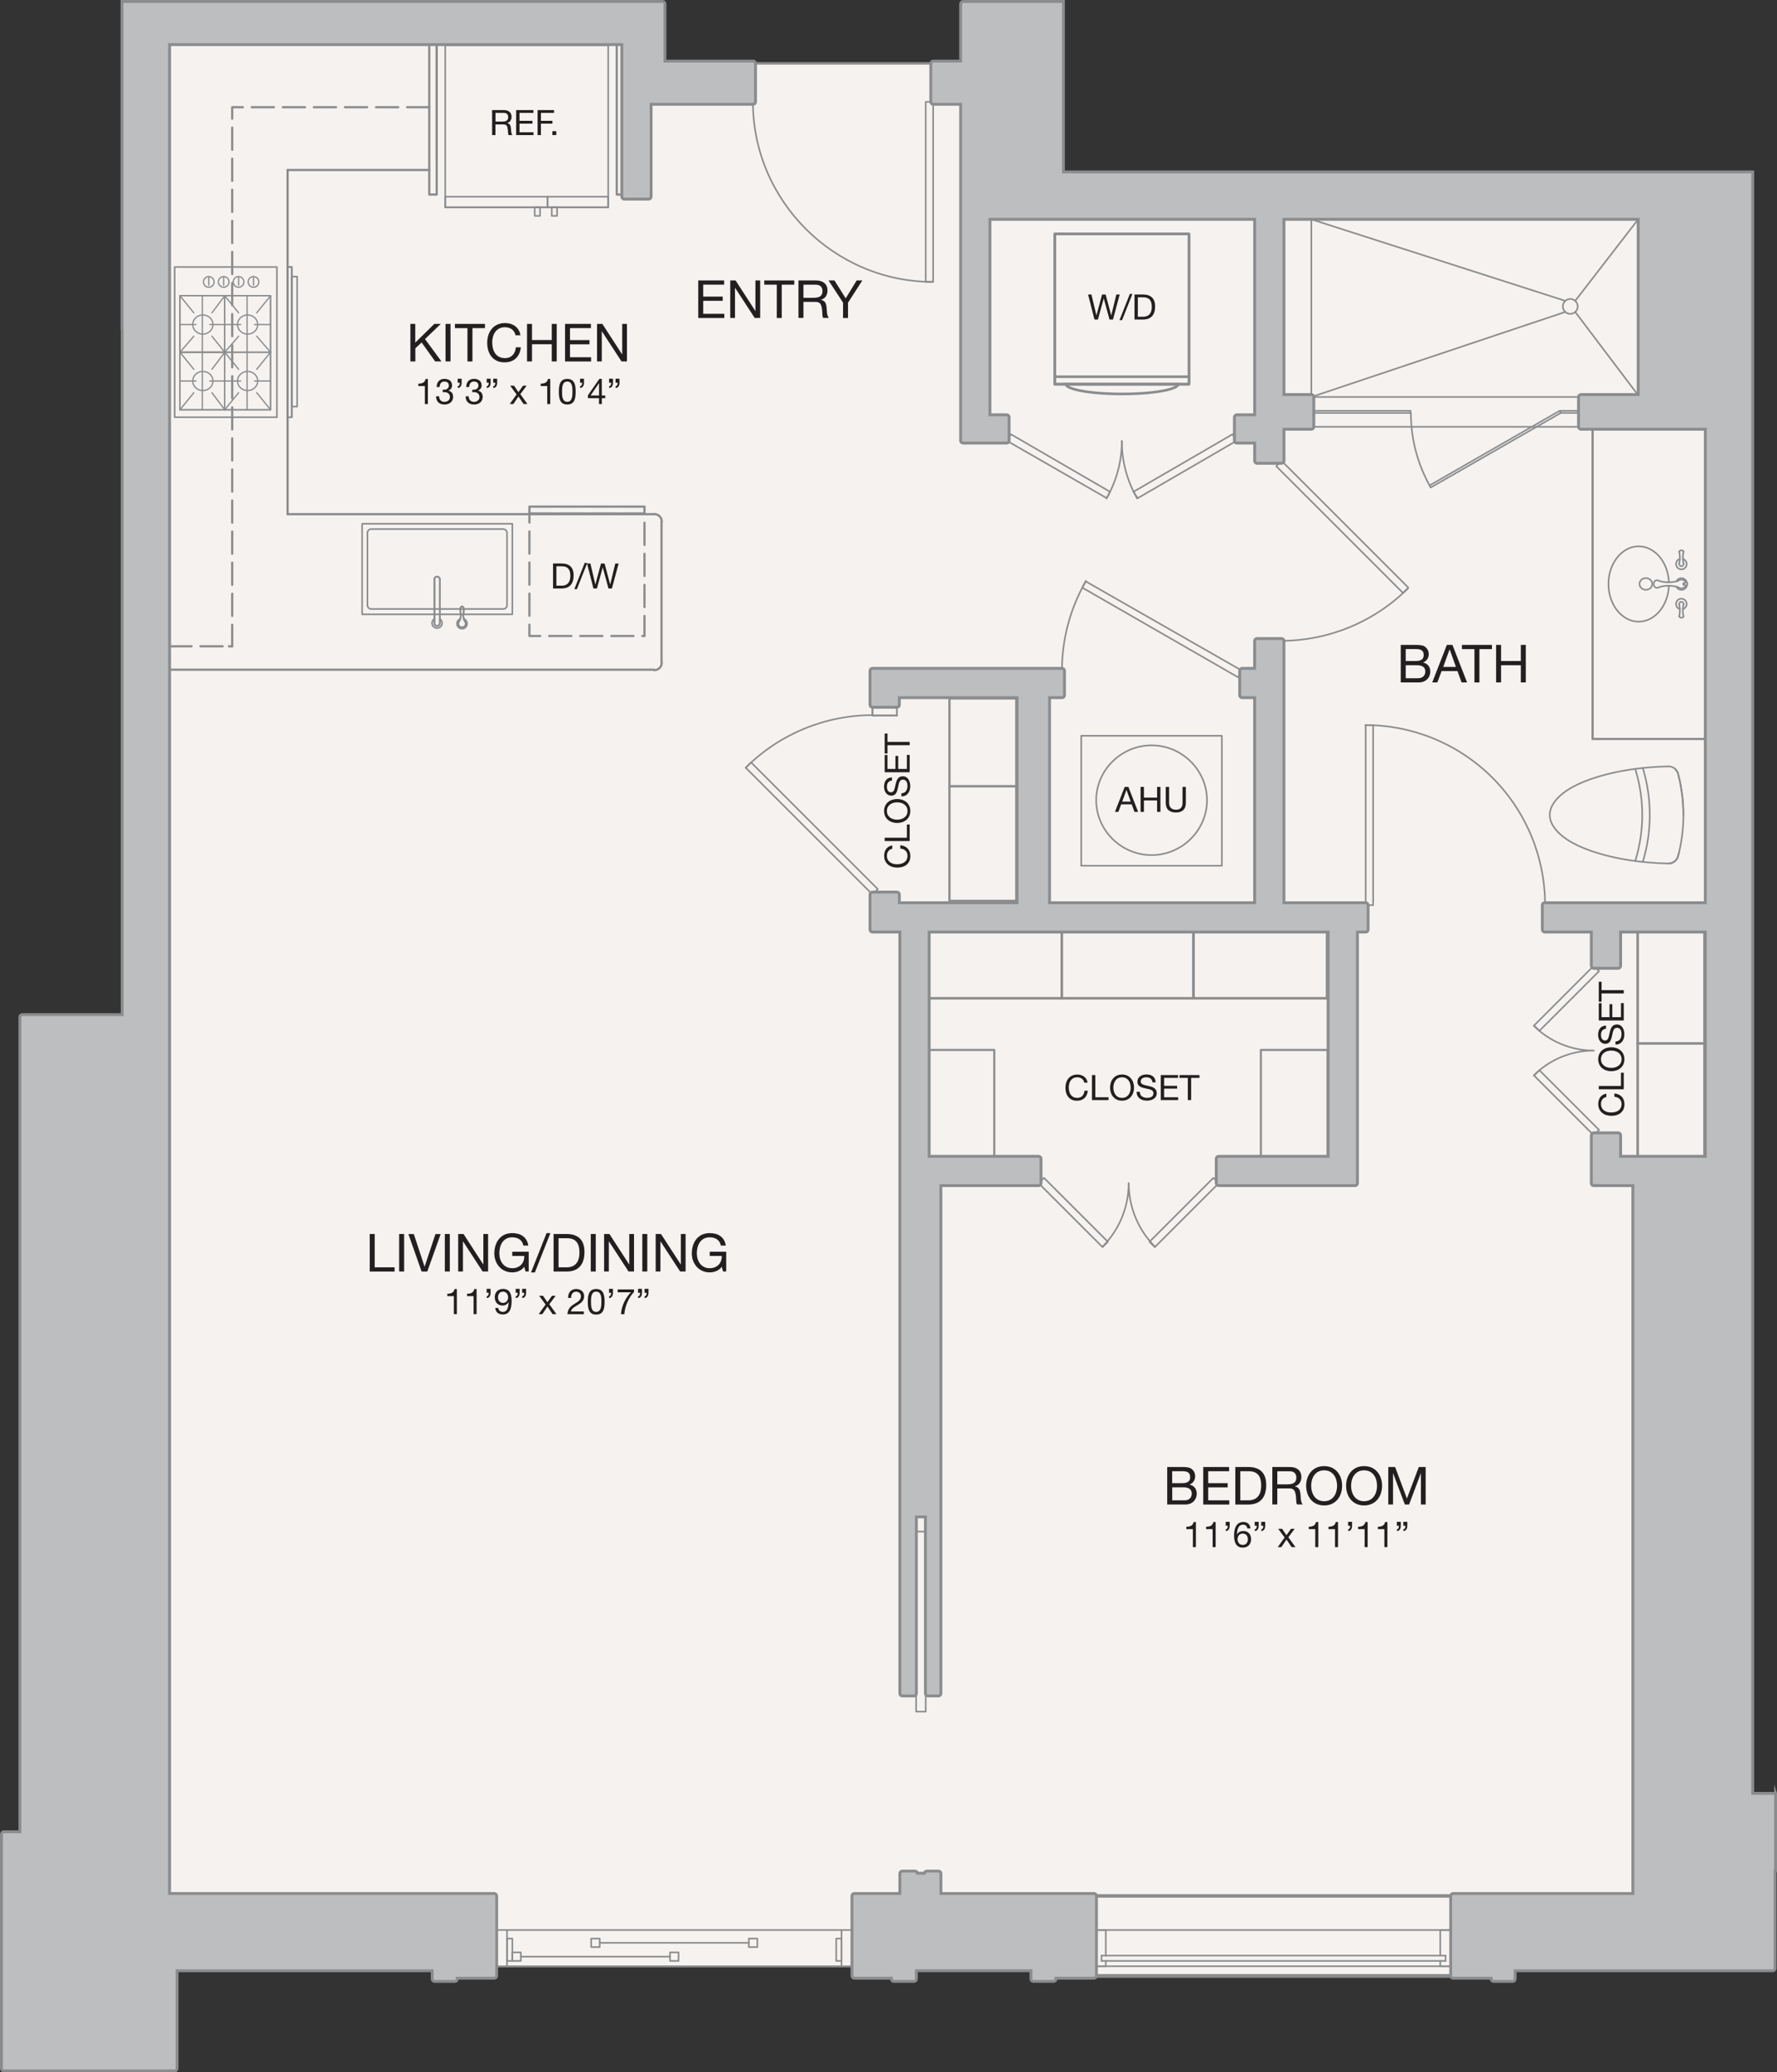 <?xml version="1.0" encoding="UTF-8"?><svg id="d" xmlns="http://www.w3.org/2000/svg" width="400.32" height="466.85" viewBox="0 0 400.32 466.85"><rect x="0" y="0" width="400.32" height="466.85" fill="#333333" stroke="none"/><path d="M394.84,404.01V38.72h-155.28s0-38.39,0-38.39h-22.62c-.3,0-.54.24-.54.54v12.9h-6.18c-.21,0-.38.12-.47.29h-39.62c-.09-.17-.26-.29-.47-.29h-19.86V.87c0-.3-.24-.54-.54-.54H27.48v73.8h.04v154.44H5.03c-.3,0-.54.24-.54.54v183.54H.87c-.3,0-.54.24-.54.54v52.8c0,.3.24.54.54.54h38.48c.3,0,.54-.24.54-.54v-22.02h57.48v1.86c0,.3.24.54.54.54h4.56c.3,0,.54-.24.54-.54v-.18h8.34c.3,0,.54-.24.54-.54v-1.98h80.04v1.98c0,.3.24.54.54.54h8.34v.18c0,.3.24.54.54.54h4.56c.3,0,.54-.24.54-.54v-1.86h25.8v1.86c0,.3.24.54.54.54h4.56c.3,0,.54-.24.54-.54v-.18h8.58c.14,0,.26-.06.36-.14h80.16c.1.09.22.14.36.14h8.58v.18c0,.3.24.54.54.54h4.32c.3,0,.54-.24.54-.54v-1.86h58.02c.3,0,.54-.24.54-.54v-22.02h.11v-17.4h-5.15Z" style="fill:#f6f2ef; stroke-width:0px;"/><rect x="119.27" y="115.68" width="25.92" height="27.6" style="fill:none; stroke:#8a8c8e; stroke-dasharray:0 0 5 2; stroke-linecap:round; stroke-linejoin:round; stroke-width:.5px;"/><rect x="119.27" y="114.13" width="25.92" height="1.55" style="fill:none; stroke:#8a8c8e; stroke-linecap:round; stroke-linejoin:round; stroke-width:.5px;"/><line x1="211.3" y1="14.3" x2="168.46" y2="14.3" style="fill:none; stroke:#8a8c8e; stroke-linecap:round; stroke-linejoin:round; stroke-width:.5px;"/><line x1="211.42" y1="424.22" x2="203.26" y2="424.22" style="fill:none; stroke:#8a8c8e; stroke-linecap:round; stroke-linejoin:round; stroke-width:.36px;"/><rect x="203.26" y="422.07" width="8.16" height="2.16" style="fill:none; stroke:#8a8c8e; stroke-linecap:round; stroke-linejoin:round; stroke-width:.36px;"/><line x1="211.42" y1="424.22" x2="211.42" y2="422.07" style="fill:none; stroke:#8a8c8e; stroke-linecap:round; stroke-linejoin:round; stroke-width:.36px;"/><line x1="203.26" y1="424.22" x2="203.26" y2="422.07" style="fill:none; stroke:#8a8c8e; stroke-linecap:round; stroke-linejoin:round; stroke-width:.36px;"/><line x1="211.42" y1="422.07" x2="203.26" y2="422.07" style="fill:none; stroke:#8a8c8e; stroke-linecap:round; stroke-linejoin:round; stroke-width:.36px;"/><rect x="206.38" y="345.03" width="2.16" height="40.56" style="fill:none; stroke:#8a8c8e; stroke-linecap:round; stroke-linejoin:round; stroke-width:.36px;"/><path d="M375.76,172.65c-5.88.15-11.14.93-15.76,2.33-4.63,1.41-7.81,3.19-9.56,5.36s-1.75,4.33,0,6.5c1.75,2.17,4.93,3.95,9.56,5.36,4.63,1.41,9.88,2.18,15.76,2.33l.8-.1.79-.44.55-.72.36-1.25M379.25,183.59l-.19-3.69-.54-3.55-.58-2.35-.58-.8" style="fill:none; stroke:#8a8c8e; stroke-linecap:round; stroke-linejoin:round; stroke-width:.36px;"/><path d="M370.09,173.02h0c2.09,6.89,2.09,14.26,0,21.15" style="fill:none; stroke:#8a8c8e; stroke-linecap:round; stroke-linejoin:round; stroke-width:.36px;"/><path d="M368.38,173.22h0c2.11,6.75,2.11,13.99,0,20.75" style="fill:none; stroke:#8a8c8e; stroke-linecap:round; stroke-linejoin:round; stroke-width:.36px;"/><path d="M375.76,172.65h0c1.06-.06,2.03.65,2.3,1.68" style="fill:none; stroke:#8a8c8e; stroke-linecap:round; stroke-linejoin:round; stroke-width:.36px;"/><path d="M378.05,192.86h0c-.27,1.03-1.23,1.74-2.3,1.68" style="fill:none; stroke:#8a8c8e; stroke-linecap:round; stroke-linejoin:round; stroke-width:.36px;"/><path d="M378.05,174.33h0c1.6,6.12,1.59,12.55-.04,18.66" style="fill:none; stroke:#8a8c8e; stroke-linecap:round; stroke-linejoin:round; stroke-width:.36px;"/><path d="M246.95,180.27c0-6.78,5.63-12.36,12.48-12.36s12.48,5.58,12.48,12.36-5.63,12.36-12.48,12.36-12.48-5.58-12.48-12.36" style="fill:none; stroke:#8a8c8e; stroke-linecap:round; stroke-linejoin:round; stroke-width:.36px;"/><rect x="243.58" y="165.75" width="31.68" height="29.28" style="fill:none; stroke:#8a8c8e; stroke-linecap:round; stroke-linejoin:round; stroke-width:.36px;"/><line x1="288.71" y1="101.67" x2="283.19" y2="101.67" style="fill:none; stroke:#8a8c8e; stroke-linecap:round; stroke-linejoin:round; stroke-width:.36px;"/><line x1="288.71" y1="146.55" x2="283.19" y2="146.55" style="fill:none; stroke:#8a8c8e; stroke-linecap:round; stroke-linejoin:round; stroke-width:.36px;"/><rect x="283.18" y="101.67" width="5.52" height="2.16" style="fill:none; stroke:#8a8c8e; stroke-linecap:round; stroke-linejoin:round; stroke-width:.36px;"/><rect x="283.18" y="144.39" width="5.52" height="2.16" style="fill:none; stroke:#8a8c8e; stroke-linecap:round; stroke-linejoin:round; stroke-width:.36px;"/><line x1="288.71" y1="101.67" x2="288.71" y2="103.83" style="fill:none; stroke:#8a8c8e; stroke-linecap:round; stroke-linejoin:round; stroke-width:.36px;"/><line x1="288.71" y1="146.55" x2="288.71" y2="144.39" style="fill:none; stroke:#8a8c8e; stroke-linecap:round; stroke-linejoin:round; stroke-width:.36px;"/><line x1="283.19" y1="101.67" x2="283.19" y2="103.83" style="fill:none; stroke:#8a8c8e; stroke-linecap:round; stroke-linejoin:round; stroke-width:.36px;"/><line x1="283.19" y1="146.55" x2="283.19" y2="144.39" style="fill:none; stroke:#8a8c8e; stroke-linecap:round; stroke-linejoin:round; stroke-width:.36px;"/><line x1="288.71" y1="103.83" x2="283.19" y2="103.83" style="fill:none; stroke:#8a8c8e; stroke-linecap:round; stroke-linejoin:round; stroke-width:.36px;"/><line x1="288.71" y1="144.39" x2="283.19" y2="144.39" style="fill:none; stroke:#8a8c8e; stroke-linecap:round; stroke-linejoin:round; stroke-width:.36px;"/><path d="M317.22,132.5h0c-7.59,7.59-17.9,11.86-28.64,11.86" style="fill:none; stroke:#8a8c8e; stroke-linecap:round; stroke-linejoin:round; stroke-width:.36px;"/><rect x="301.54" y="98.51" width="1.7" height="40.39" transform="translate(4.63 248.59) rotate(-45)" style="fill:none; stroke:#8a8c8e; stroke-linecap:round; stroke-linejoin:round; stroke-width:.36px;"/><line x1="280.79" y1="99.27" x2="280.79" y2="93.99" style="fill:none; stroke:#8a8c8e; stroke-linecap:round; stroke-linejoin:round; stroke-width:.36px;"/><line x1="224.62" y1="99.27" x2="224.62" y2="93.99" style="fill:none; stroke:#8a8c8e; stroke-linecap:round; stroke-linejoin:round; stroke-width:.36px;"/><rect x="278.62" y="93.99" width="2.16" height="5.28" style="fill:none; stroke:#8a8c8e; stroke-linecap:round; stroke-linejoin:round; stroke-width:.36px;"/><rect x="224.62" y="93.99" width="2.16" height="5.28" style="fill:none; stroke:#8a8c8e; stroke-linecap:round; stroke-linejoin:round; stroke-width:.36px;"/><line x1="280.79" y1="99.27" x2="278.63" y2="99.27" style="fill:none; stroke:#8a8c8e; stroke-linecap:round; stroke-linejoin:round; stroke-width:.36px;"/><line x1="224.62" y1="99.27" x2="226.78" y2="99.27" style="fill:none; stroke:#8a8c8e; stroke-linecap:round; stroke-linejoin:round; stroke-width:.36px;"/><line x1="280.79" y1="93.99" x2="278.63" y2="93.99" style="fill:none; stroke:#8a8c8e; stroke-linecap:round; stroke-linejoin:round; stroke-width:.36px;"/><line x1="224.62" y1="93.99" x2="226.78" y2="93.99" style="fill:none; stroke:#8a8c8e; stroke-linecap:round; stroke-linejoin:round; stroke-width:.36px;"/><line x1="278.62" y1="99.27" x2="278.62" y2="93.99" style="fill:none; stroke:#8a8c8e; stroke-linecap:round; stroke-linejoin:round; stroke-width:.36px;"/><line x1="226.79" y1="99.27" x2="226.79" y2="93.99" style="fill:none; stroke:#8a8c8e; stroke-linecap:round; stroke-linejoin:round; stroke-width:.36px;"/><path d="M256.19,112.3h0c-2.27-3.93-3.47-8.4-3.47-12.94" style="fill:none; stroke:#8a8c8e; stroke-linecap:round; stroke-linejoin:round; stroke-width:.36px;"/><polygon points="278.62 99.27 256.3 112.23 255.34 110.79 277.66 97.83 278.62 99.27" style="fill:none; stroke:#8a8c8e; stroke-linecap:round; stroke-linejoin:round; stroke-width:.36px;"/><path d="M252.73,99.36h0c0,4.54-1.2,9-3.47,12.94" style="fill:none; stroke:#8a8c8e; stroke-linecap:round; stroke-linejoin:round; stroke-width:.36px;"/><polygon points="249.34 112.23 226.78 99.27 227.74 97.83 250.07 110.79 249.34 112.23" style="fill:none; stroke:#8a8c8e; stroke-linecap:round; stroke-linejoin:round; stroke-width:.36px;"/><line x1="196.54" y1="203.91" x2="202.06" y2="203.91" style="fill:none; stroke:#8a8c8e; stroke-linecap:round; stroke-linejoin:round; stroke-width:.36px;"/><line x1="196.54" y1="158.79" x2="202.06" y2="158.79" style="fill:none; stroke:#8a8c8e; stroke-linecap:round; stroke-linejoin:round; stroke-width:.36px;"/><rect x="196.54" y="201.51" width="5.52" height="2.4" style="fill:none; stroke:#8a8c8e; stroke-linecap:round; stroke-linejoin:round; stroke-width:.36px;"/><rect x="196.54" y="158.79" width="5.52" height="2.4" style="fill:none; stroke:#8a8c8e; stroke-linecap:round; stroke-linejoin:round; stroke-width:.36px;"/><line x1="196.54" y1="203.91" x2="196.54" y2="201.51" style="fill:none; stroke:#8a8c8e; stroke-linecap:round; stroke-linejoin:round; stroke-width:.36px;"/><line x1="196.54" y1="158.79" x2="196.54" y2="161.19" style="fill:none; stroke:#8a8c8e; stroke-linecap:round; stroke-linejoin:round; stroke-width:.36px;"/><line x1="202.07" y1="203.91" x2="202.07" y2="201.51" style="fill:none; stroke:#8a8c8e; stroke-linecap:round; stroke-linejoin:round; stroke-width:.36px;"/><line x1="202.07" y1="158.79" x2="202.07" y2="161.19" style="fill:none; stroke:#8a8c8e; stroke-linecap:round; stroke-linejoin:round; stroke-width:.36px;"/><line x1="196.54" y1="201.51" x2="202.06" y2="201.51" style="fill:none; stroke:#8a8c8e; stroke-linecap:round; stroke-linejoin:round; stroke-width:.36px;"/><line x1="196.54" y1="161.19" x2="202.06" y2="161.19" style="fill:none; stroke:#8a8c8e; stroke-linecap:round; stroke-linejoin:round; stroke-width:.36px;"/><path d="M167.98,172.96h0c7.59-7.59,17.9-11.86,28.64-11.86" style="fill:none; stroke:#8a8c8e; stroke-linecap:round; stroke-linejoin:round; stroke-width:.36px;"/><rect x="182.02" y="166.43" width="1.7" height="40.39" transform="translate(-78.4 183.97) rotate(-45)" style="fill:none; stroke:#8a8c8e; stroke-linecap:round; stroke-linejoin:round; stroke-width:.36px;"/><line x1="281.99" y1="151.11" x2="281.99" y2="156.63" style="fill:none; stroke:#8a8c8e; stroke-linecap:round; stroke-linejoin:round; stroke-width:.36px;"/><line x1="236.87" y1="151.11" x2="236.87" y2="156.63" style="fill:none; stroke:#8a8c8e; stroke-linecap:round; stroke-linejoin:round; stroke-width:.36px;"/><rect x="279.82" y="151.11" width="2.16" height="5.52" style="fill:none; stroke:#8a8c8e; stroke-linecap:round; stroke-linejoin:round; stroke-width:.36px;"/><rect x="236.87" y="151.11" width="2.4" height="5.52" style="fill:none; stroke:#8a8c8e; stroke-linecap:round; stroke-linejoin:round; stroke-width:.36px;"/><line x1="281.99" y1="151.11" x2="279.83" y2="151.11" style="fill:none; stroke:#8a8c8e; stroke-linecap:round; stroke-linejoin:round; stroke-width:.36px;"/><line x1="236.87" y1="151.11" x2="239.26" y2="151.11" style="fill:none; stroke:#8a8c8e; stroke-linecap:round; stroke-linejoin:round; stroke-width:.36px;"/><line x1="281.99" y1="156.63" x2="279.83" y2="156.63" style="fill:none; stroke:#8a8c8e; stroke-linecap:round; stroke-linejoin:round; stroke-width:.36px;"/><line x1="236.87" y1="156.63" x2="239.26" y2="156.63" style="fill:none; stroke:#8a8c8e; stroke-linecap:round; stroke-linejoin:round; stroke-width:.36px;"/><line x1="279.83" y1="151.11" x2="279.83" y2="156.63" style="fill:none; stroke:#8a8c8e; stroke-linecap:round; stroke-linejoin:round; stroke-width:.36px;"/><line x1="239.26" y1="151.11" x2="239.26" y2="156.63" style="fill:none; stroke:#8a8c8e; stroke-linecap:round; stroke-linejoin:round; stroke-width:.36px;"/><path d="M239.23,151.11h0c0-7.11,1.87-14.09,5.43-20.25" style="fill:none; stroke:#8a8c8e; stroke-linecap:round; stroke-linejoin:round; stroke-width:.36px;"/><polygon points="279.83 151.11 244.55 130.95 243.83 132.39 278.87 152.55 279.83 151.11" style="fill:none; stroke:#8a8c8e; stroke-linecap:round; stroke-linejoin:round; stroke-width:.36px;"/><line x1="212.38" y1="14.3" x2="210.22" y2="14.3" style="fill:none; stroke:#8a8c8e; stroke-linecap:round; stroke-linejoin:round; stroke-width:.36px;"/><line x1="167.26" y1="14.3" x2="169.66" y2="14.3" style="fill:none; stroke:#8a8c8e; stroke-linecap:round; stroke-linejoin:round; stroke-width:.36px;"/><path d="M210.12,63.5h0c-22.22,0-40.5-18.28-40.5-40.5" style="fill:none; stroke:#8a8c8e; stroke-linecap:round; stroke-linejoin:round; stroke-width:.36px;"/><rect x="208.54" y="22.95" width="1.68" height="40.56" style="fill:none; stroke:#8a8c8e; stroke-linecap:round; stroke-linejoin:round; stroke-width:.36px;"/><path d="M114.22,120.03v16.32c0,.46-.38.84-.84.84h-29.76c-.46,0-.84-.38-.84-.84v-16.32c0-.46.38-.84.84-.84h29.76c.46,0,.84.38.84.84" style="fill:none; stroke:#8a8c8e; stroke-linecap:round; stroke-linejoin:round; stroke-width:.36px;"/><rect x="81.58" y="117.99" width="33.84" height="20.4" style="fill:none; stroke:#8a8c8e; stroke-linecap:round; stroke-linejoin:round; stroke-width:.36px;"/><path d="M99.09,139.44h0c.41.28.59.79.45,1.26-.15.47-.58.79-1.08.79s-.93-.32-1.08-.79c-.15-.47.04-.99.45-1.26" style="fill:none; stroke:#8a8c8e; stroke-linecap:round; stroke-linejoin:round; stroke-width:.36px;"/><path d="M104.5,139.43h0c.51.2.81.74.71,1.27-.1.54-.57.93-1.12.93s-1.02-.39-1.12-.93c-.1-.54.2-1.08.71-1.27" style="fill:none; stroke:#8a8c8e; stroke-linecap:round; stroke-linejoin:round; stroke-width:.36px;"/><path d="M104.87,140.19h0c.1.26.07.55-.09.78-.16.23-.42.37-.7.37s-.54-.14-.7-.37c-.16-.23-.19-.53-.08-.79" style="fill:none; stroke:#8a8c8e; stroke-linecap:round; stroke-linejoin:round; stroke-width:.36px;"/><path d="M104.46,137.25s0-.05,0-.08c0-.1-.02-.19-.05-.27-.03-.08-.08-.15-.14-.2-.06-.05-.12-.07-.19-.07s-.13.02-.19.07c-.06.05-.11.11-.14.2-.03.08-.05.17-.05.27,0,.03,0,.05,0,.08" style="fill:none; stroke:#8a8c8e; stroke-linecap:round; stroke-linejoin:round; stroke-width:.36px;"/><path d="M104.46,137.09h0c0,.37-.02.75-.06,1.12" style="fill:none; stroke:#8a8c8e; stroke-linecap:round; stroke-linejoin:round; stroke-width:.36px;"/><path d="M104.48,139.38h0c-.11-.38-.13-.77-.08-1.16" style="fill:none; stroke:#8a8c8e; stroke-linecap:round; stroke-linejoin:round; stroke-width:.36px;"/><path d="M104.87,140.19h0c-.18-.25-.31-.53-.39-.82" style="fill:none; stroke:#8a8c8e; stroke-linecap:round; stroke-linejoin:round; stroke-width:.36px;"/><path d="M103.77,138.21h0c-.04-.37-.05-.75-.05-1.12" style="fill:none; stroke:#8a8c8e; stroke-linecap:round; stroke-linejoin:round; stroke-width:.36px;"/><path d="M103.77,138.21h0c.06.39.03.78-.08,1.16" style="fill:none; stroke:#8a8c8e; stroke-linecap:round; stroke-linejoin:round; stroke-width:.36px;"/><path d="M103.69,139.37h0c-.08.29-.21.57-.39.82" style="fill:none; stroke:#8a8c8e; stroke-linecap:round; stroke-linejoin:round; stroke-width:.36px;"/><line x1="99.11" y1="140.3" x2="99.11" y2="130.46" style="fill:none; stroke:#8a8c8e; stroke-linecap:round; stroke-linejoin:round; stroke-width:.36px;"/><line x1="97.91" y1="140.3" x2="97.91" y2="130.46" style="fill:none; stroke:#8a8c8e; stroke-linecap:round; stroke-linejoin:round; stroke-width:.36px;"/><path d="M99.09,140.37h0c0,.17-.07.33-.18.45-.12.12-.28.18-.45.18s-.33-.07-.45-.18c-.12-.12-.18-.28-.18-.44" style="fill:none; stroke:#8a8c8e; stroke-linecap:round; stroke-linejoin:round; stroke-width:.36px;"/><path d="M97.83,130.53h0c0-.35.28-.63.63-.63s.63.28.63.63" style="fill:none; stroke:#8a8c8e; stroke-linecap:round; stroke-linejoin:round; stroke-width:.36px;"/><path d="M104.4,138.21h0c-.02.1-.02.19-.03.29,0,.1,0,.2,0,.29,0,.1.02.19.04.29.01.09.04.19.06.28.02.07.04.15.07.21.03.07.06.14.09.21.03.07.07.14.11.2.04.07.08.13.12.19.03.09.05.17.06.27,0,.09,0,.18-.03.27-.02.09-.06.17-.11.25-.05.08-.11.14-.19.2-.07.05-.16.1-.24.13-.09.03-.18.04-.27.04s-.18-.02-.27-.04c-.09-.03-.17-.08-.24-.13-.07-.05-.14-.12-.19-.2-.05-.08-.09-.16-.11-.25-.02-.09-.03-.18-.03-.27,0-.09.03-.18.06-.27.04-.06.08-.12.12-.19.04-.06.07-.13.11-.2.03-.07.06-.14.09-.21.03-.07.05-.14.07-.21.03-.09.05-.19.07-.28.01-.1.03-.19.03-.29,0-.1,0-.19,0-.29,0-.1-.01-.19-.03-.29,0-.09-.02-.19-.02-.28,0-.09-.01-.19-.02-.28,0-.09,0-.19,0-.28,0-.09,0-.19,0-.28,0-.07.02-.13.05-.19.03-.08.08-.15.14-.2.06-.05.12-.07.19-.07s.13.02.19.07c.06.05.1.11.14.2.02.06.04.12.05.19,0,.09,0,.19,0,.28,0,.09,0,.19-.01.28,0,.09,0,.19-.02.28,0,.09-.01.19-.02.28" style="fill:none; stroke:#8a8c8e; stroke-linecap:round; stroke-linejoin:round; stroke-width:.36px;"/><path d="M97.83,140.37v-9.84c0-.08.02-.17.05-.24.03-.08.08-.15.14-.21.06-.06.13-.1.2-.14.08-.03.16-.05.24-.05s.16.02.24.05c.08.03.15.08.2.14.06.06.11.13.14.21.03.08.05.16.05.24v9.84c0,.06,0,.11-.02.16-.01.05-.03.11-.06.15-.03.05-.06.09-.1.13-.04.04-.08.07-.13.1-.05.03-.1.05-.15.06-.05.02-.11.02-.16.02s-.11,0-.16-.02c-.05-.01-.11-.03-.15-.06-.05-.03-.09-.06-.13-.1-.04-.04-.07-.08-.1-.13-.03-.05-.05-.1-.06-.15-.02-.06-.02-.11-.02-.16" style="fill:none; stroke:#8a8c8e; stroke-linecap:round; stroke-linejoin:round; stroke-width:.36px;"/><rect x="123.34" y="44.31" width="13.68" height="2.4" style="fill:none; stroke:#8a8c8e; stroke-linecap:round; stroke-linejoin:round; stroke-width:.36px;"/><rect x="100.3" y="44.31" width="23.04" height="2.4" style="fill:none; stroke:#8a8c8e; stroke-linecap:round; stroke-linejoin:round; stroke-width:.36px;"/><rect x="120.46" y="46.71" width="1.2" height="1.92" style="fill:none; stroke:#8a8c8e; stroke-linecap:round; stroke-linejoin:round; stroke-width:.36px;"/><rect x="124.3" y="46.71" width="1.2" height="1.92" style="fill:none; stroke:#8a8c8e; stroke-linecap:round; stroke-linejoin:round; stroke-width:.36px;"/><rect x="100.3" y="10.23" width="36.72" height="36.48" style="fill:none; stroke:#8a8c8e; stroke-linecap:round; stroke-linejoin:round; stroke-width:.36px;"/><rect x="65.74" y="62.31" width="1.2" height="29.28" style="fill:none; stroke:#8a8c8e; stroke-linecap:round; stroke-linejoin:round; stroke-width:.36px;"/><rect x="64.78" y="60.15" width=".96" height="33.84" style="fill:none; stroke:#8a8c8e; stroke-linecap:round; stroke-linejoin:round; stroke-width:.36px;"/><rect x="64.78" y="60.15" width=".96" height="33.84" style="fill:none; stroke:#8a8c8e; stroke-linecap:round; stroke-linejoin:round; stroke-width:.36px;"/><rect x="39.34" y="60.15" width="23.04" height="33.84" style="fill:none; stroke:#8a8c8e; stroke-linecap:round; stroke-linejoin:round; stroke-width:.36px;"/><line x1="276.71" y1="266.55" x2="276.71" y2="261.03" style="fill:none; stroke:#8a8c8e; stroke-linecap:round; stroke-linejoin:round; stroke-width:.36px;"/><line x1="231.83" y1="266.55" x2="231.83" y2="261.03" style="fill:none; stroke:#8a8c8e; stroke-linecap:round; stroke-linejoin:round; stroke-width:.36px;"/><rect x="274.54" y="261.03" width="2.16" height="5.52" style="fill:none; stroke:#8a8c8e; stroke-linecap:round; stroke-linejoin:round; stroke-width:.36px;"/><rect x="231.82" y="261.03" width="2.16" height="5.52" style="fill:none; stroke:#8a8c8e; stroke-linecap:round; stroke-linejoin:round; stroke-width:.36px;"/><line x1="276.71" y1="266.55" x2="274.55" y2="266.55" style="fill:none; stroke:#8a8c8e; stroke-linecap:round; stroke-linejoin:round; stroke-width:.36px;"/><line x1="231.83" y1="266.55" x2="233.99" y2="266.55" style="fill:none; stroke:#8a8c8e; stroke-linecap:round; stroke-linejoin:round; stroke-width:.36px;"/><line x1="276.71" y1="261.03" x2="274.55" y2="261.03" style="fill:none; stroke:#8a8c8e; stroke-linecap:round; stroke-linejoin:round; stroke-width:.36px;"/><line x1="231.83" y1="261.03" x2="233.99" y2="261.03" style="fill:none; stroke:#8a8c8e; stroke-linecap:round; stroke-linejoin:round; stroke-width:.36px;"/><line x1="274.54" y1="266.55" x2="274.54" y2="261.03" style="fill:none; stroke:#8a8c8e; stroke-linecap:round; stroke-linejoin:round; stroke-width:.36px;"/><line x1="233.99" y1="266.55" x2="233.99" y2="261.03" style="fill:none; stroke:#8a8c8e; stroke-linecap:round; stroke-linejoin:round; stroke-width:.36px;"/><path d="M260.21,280.88h0c-3.8-3.79-5.93-8.95-5.93-14.32" style="fill:none; stroke:#8a8c8e; stroke-linecap:round; stroke-linejoin:round; stroke-width:.36px;"/><rect x="256.56" y="272.3" width="20.36" height="1.7" transform="translate(-115.01 268.62) rotate(-45)" style="fill:none; stroke:#8a8c8e; stroke-linecap:round; stroke-linejoin:round; stroke-width:.36px;"/><path d="M254.27,266.56h0c0,5.37-2.13,10.52-5.93,14.32" style="fill:none; stroke:#8a8c8e; stroke-linecap:round; stroke-linejoin:round; stroke-width:.36px;"/><rect x="240.94" y="262.96" width="1.7" height="20.36" transform="translate(-122.33 250.98) rotate(-45)" style="fill:none; stroke:#8a8c8e; stroke-linecap:round; stroke-linejoin:round; stroke-width:.36px;"/><path d="M352.07,69.03c0-.92.76-1.68,1.68-1.68s1.68.76,1.68,1.68-.76,1.68-1.68,1.68-1.68-.76-1.68-1.68" style="fill:none; stroke:#8a8c8e; stroke-linecap:round; stroke-linejoin:round; stroke-width:.36px;"/><polygon points="322.07 109.35 322.3 109.83 351.59 93.03 351.34 92.55 322.07 109.35" style="fill:none; stroke:#8a8c8e; stroke-linecap:round; stroke-linejoin:round; stroke-width:.36px;"/><polyline points="369.58 48.87 356.15 48.87 288.7 48.87 288.7 89.43" style="fill:none; stroke:#8a8c8e; stroke-linecap:round; stroke-linejoin:round; stroke-width:.36px;"/><polyline points="295.42 96.15 356.15 96.15 356.15 89.43 369.58 89.43" style="fill:none; stroke:#8a8c8e; stroke-linecap:round; stroke-linejoin:round; stroke-width:.36px;"/><line x1="295.42" y1="89.43" x2="356.15" y2="89.43" style="fill:none; stroke:#8a8c8e; stroke-linecap:round; stroke-linejoin:round; stroke-width:.36px;"/><line x1="295.42" y1="93.03" x2="317.74" y2="93.03" style="fill:none; stroke:#8a8c8e; stroke-linecap:round; stroke-linejoin:round; stroke-width:.36px;"/><line x1="351.58" y1="93.03" x2="356.15" y2="93.03" style="fill:none; stroke:#8a8c8e; stroke-linecap:round; stroke-linejoin:round; stroke-width:.36px;"/><line x1="295.42" y1="92.55" x2="317.74" y2="92.55" style="fill:none; stroke:#8a8c8e; stroke-linecap:round; stroke-linejoin:round; stroke-width:.36px;"/><line x1="351.58" y1="92.55" x2="356.15" y2="92.55" style="fill:none; stroke:#8a8c8e; stroke-linecap:round; stroke-linejoin:round; stroke-width:.36px;"/><line x1="351.58" y1="92.55" x2="351.58" y2="93.03" style="fill:none; stroke:#8a8c8e; stroke-linecap:round; stroke-linejoin:round; stroke-width:.36px;"/><line x1="317.75" y1="92.55" x2="317.75" y2="93.03" style="fill:none; stroke:#8a8c8e; stroke-linecap:round; stroke-linejoin:round; stroke-width:.36px;"/><path d="M322.22,109.66h0c-2.87-5.07-4.38-10.8-4.38-16.63" style="fill:none; stroke:#8a8c8e; stroke-linecap:round; stroke-linejoin:round; stroke-width:.36px;"/><line x1="359.03" y1="215.19" x2="364.55" y2="215.19" style="fill:none; stroke:#8a8c8e; stroke-linecap:round; stroke-linejoin:round; stroke-width:.36px;"/><line x1="359.03" y1="258.15" x2="364.55" y2="258.15" style="fill:none; stroke:#8a8c8e; stroke-linecap:round; stroke-linejoin:round; stroke-width:.36px;"/><rect x="359.02" y="215.19" width="5.52" height="2.4" style="fill:none; stroke:#8a8c8e; stroke-linecap:round; stroke-linejoin:round; stroke-width:.36px;"/><rect x="359.02" y="255.75" width="5.52" height="2.4" style="fill:none; stroke:#8a8c8e; stroke-linecap:round; stroke-linejoin:round; stroke-width:.36px;"/><line x1="359.03" y1="215.19" x2="359.03" y2="217.59" style="fill:none; stroke:#8a8c8e; stroke-linecap:round; stroke-linejoin:round; stroke-width:.36px;"/><line x1="359.03" y1="258.15" x2="359.03" y2="255.75" style="fill:none; stroke:#8a8c8e; stroke-linecap:round; stroke-linejoin:round; stroke-width:.36px;"/><line x1="364.54" y1="215.19" x2="364.54" y2="217.59" style="fill:none; stroke:#8a8c8e; stroke-linecap:round; stroke-linejoin:round; stroke-width:.36px;"/><line x1="364.54" y1="258.15" x2="364.54" y2="255.75" style="fill:none; stroke:#8a8c8e; stroke-linecap:round; stroke-linejoin:round; stroke-width:.36px;"/><line x1="359.03" y1="217.59" x2="364.55" y2="217.59" style="fill:none; stroke:#8a8c8e; stroke-linecap:round; stroke-linejoin:round; stroke-width:.36px;"/><line x1="359.03" y1="255.75" x2="364.55" y2="255.75" style="fill:none; stroke:#8a8c8e; stroke-linecap:round; stroke-linejoin:round; stroke-width:.36px;"/><path d="M359.04,236.67h0c-5.07,0-9.94-2.02-13.52-5.6" style="fill:none; stroke:#8a8c8e; stroke-linecap:round; stroke-linejoin:round; stroke-width:.36px;"/><rect x="343.4" y="224.06" width="19.01" height="1.7" transform="translate(-55.67 315.41) rotate(-45)" style="fill:none; stroke:#8a8c8e; stroke-linecap:round; stroke-linejoin:round; stroke-width:.36px;"/><path d="M345.52,242.27h0c3.59-3.59,8.45-5.6,13.52-5.6" style="fill:none; stroke:#8a8c8e; stroke-linecap:round; stroke-linejoin:round; stroke-width:.36px;"/><rect x="352.06" y="238.92" width="1.7" height="19.01" transform="translate(-72.3 322.3) rotate(-45)" style="fill:none; stroke:#8a8c8e; stroke-linecap:round; stroke-linejoin:round; stroke-width:.36px;"/><line x1="305.26" y1="203.91" x2="305.26" y2="209.43" style="fill:none; stroke:#8a8c8e; stroke-linecap:round; stroke-linejoin:round; stroke-width:.36px;"/><line x1="350.38" y1="203.91" x2="350.38" y2="209.43" style="fill:none; stroke:#8a8c8e; stroke-linecap:round; stroke-linejoin:round; stroke-width:.36px;"/><rect x="305.26" y="203.91" width="2.4" height="5.52" style="fill:none; stroke:#8a8c8e; stroke-linecap:round; stroke-linejoin:round; stroke-width:.36px;"/><rect x="347.99" y="203.91" width="2.4" height="5.52" style="fill:none; stroke:#8a8c8e; stroke-linecap:round; stroke-linejoin:round; stroke-width:.36px;"/><line x1="305.26" y1="203.91" x2="307.66" y2="203.91" style="fill:none; stroke:#8a8c8e; stroke-linecap:round; stroke-linejoin:round; stroke-width:.36px;"/><line x1="350.38" y1="203.91" x2="347.99" y2="203.91" style="fill:none; stroke:#8a8c8e; stroke-linecap:round; stroke-linejoin:round; stroke-width:.36px;"/><line x1="305.26" y1="209.43" x2="307.66" y2="209.43" style="fill:none; stroke:#8a8c8e; stroke-linecap:round; stroke-linejoin:round; stroke-width:.36px;"/><line x1="350.38" y1="209.43" x2="347.99" y2="209.43" style="fill:none; stroke:#8a8c8e; stroke-linecap:round; stroke-linejoin:round; stroke-width:.36px;"/><line x1="307.66" y1="203.91" x2="307.66" y2="209.43" style="fill:none; stroke:#8a8c8e; stroke-linecap:round; stroke-linejoin:round; stroke-width:.36px;"/><line x1="347.99" y1="203.91" x2="347.99" y2="209.43" style="fill:none; stroke:#8a8c8e; stroke-linecap:round; stroke-linejoin:round; stroke-width:.36px;"/><path d="M307.57,163.34h0c10.74,0,21.04,4.27,28.64,11.86,7.59,7.59,11.86,17.9,11.86,28.64" style="fill:none; stroke:#8a8c8e; stroke-linecap:round; stroke-linejoin:round; stroke-width:.36px;"/><rect x="307.66" y="163.35" width="1.68" height="40.56" style="fill:none; stroke:#8a8c8e; stroke-linecap:round; stroke-linejoin:round; stroke-width:.36px;"/><rect x="288.7" y="48.87" width="6.72" height="40.56" style="fill:none; stroke:#8a8c8e; stroke-linecap:round; stroke-linejoin:round; stroke-width:.36px;"/><path d="M375.96,131.17c-.05-1.37-.35-2.65-.91-3.85-.61-1.31-1.44-2.35-2.49-3.1-1.05-.76-2.18-1.14-3.4-1.14s-2.35.38-3.4,1.14c-1.05.76-1.88,1.79-2.49,3.1-.61,1.31-.91,2.73-.91,4.24s.3,2.93.91,4.24c.6,1.31,1.44,2.35,2.49,3.1,1.05.76,2.18,1.14,3.4,1.14s2.35-.38,3.4-1.14c1.05-.76,1.88-1.79,2.49-3.1.55-1.2.86-2.48.91-3.85" style="fill:none; stroke:#8a8c8e; stroke-linecap:round; stroke-linejoin:round; stroke-width:.36px;"/><path d="M373.77,130.86s-.04-.03-.06-.04c-.12-.08-.25-.11-.39-.11s-.28.04-.4.11c-.12.08-.22.18-.29.32-.07.13-.1.28-.1.43s.04.3.1.43c.07.13.17.24.29.32.12.08.26.11.4.11s.27-.04.39-.11c.02-.01.04-.03.06-.04" style="fill:none; stroke:#8a8c8e; stroke-linecap:round; stroke-linejoin:round; stroke-width:.36px;"/><path d="M378.01,132.26c.06.05.13.1.22.15.17.09.35.13.54.13s.38-.04.55-.13c.17-.09.3-.21.4-.36.01-.02.03-.04.04-.07" style="fill:none; stroke:#8a8c8e; stroke-linecap:round; stroke-linejoin:round; stroke-width:.36px;"/><path d="M379.76,131.14s-.03-.04-.04-.07c-.1-.15-.23-.27-.4-.36-.17-.09-.35-.13-.55-.13s-.38.04-.54.13c-.08.04-.15.09-.22.15" style="fill:none; stroke:#8a8c8e; stroke-linecap:round; stroke-linejoin:round; stroke-width:.36px;"/><path d="M377.66,132.17s.02.04.03.06c.11.2.27.37.47.48.2.12.41.18.64.18s.44-.06.64-.18c.2-.12.35-.28.47-.48.07-.13.12-.27.15-.42" style="fill:none; stroke:#8a8c8e; stroke-linecap:round; stroke-linejoin:round; stroke-width:.36px;"/><path d="M380.04,131.32c-.02-.15-.07-.28-.15-.42-.11-.2-.27-.37-.47-.48-.2-.12-.41-.18-.64-.18s-.44.06-.64.18c-.2.12-.35.28-.47.48-.01.02-.02.04-.03.06" style="fill:none; stroke:#8a8c8e; stroke-linecap:round; stroke-linejoin:round; stroke-width:.36px;"/><path d="M378.01,130.87h0c-1.39.41-2.86.41-4.24,0" style="fill:none; stroke:#8a8c8e; stroke-linecap:round; stroke-linejoin:round; stroke-width:.36px;"/><path d="M373.77,132.27h0c1.38-.42,2.86-.42,4.24,0" style="fill:none; stroke:#8a8c8e; stroke-linecap:round; stroke-linejoin:round; stroke-width:.36px;"/><path d="M379.12,125.92h0c.56.17.92.73.84,1.32-.09.58-.59,1.02-1.18,1.02s-1.09-.44-1.18-1.02c-.09-.58.27-1.15.83-1.32" style="fill:none; stroke:#8a8c8e; stroke-linecap:round; stroke-linejoin:round; stroke-width:.36px;"/><path d="M379.23,124.32s.01-.04.01-.07c0-.05-.02-.1-.06-.14-.04-.04-.1-.08-.17-.1-.07-.03-.15-.04-.23-.04s-.16.01-.23.04c-.07.03-.13.06-.17.1-.04.04-.07.09-.07.14,0,.02,0,.04.02.07" style="fill:none; stroke:#8a8c8e; stroke-linecap:round; stroke-linejoin:round; stroke-width:.36px;"/><path d="M379.23,126.87h0c.07.15.05.33-.04.46-.09.14-.24.22-.41.22s-.32-.08-.41-.22c-.09-.14-.11-.31-.05-.46" style="fill:none; stroke:#8a8c8e; stroke-linecap:round; stroke-linejoin:round; stroke-width:.36px;"/><path d="M379.23,126.87h0c-.16-.86-.15-1.75.02-2.62" style="fill:none; stroke:#8a8c8e; stroke-linecap:round; stroke-linejoin:round; stroke-width:.36px;"/><path d="M378.3,124.25h0c.17.86.18,1.75.02,2.62" style="fill:none; stroke:#8a8c8e; stroke-linecap:round; stroke-linejoin:round; stroke-width:.36px;"/><path d="M378.43,137.21h0c-.56-.17-.92-.73-.84-1.32.09-.58.59-1.02,1.18-1.02s1.09.44,1.18,1.02c.09.58-.27,1.15-.83,1.32" style="fill:none; stroke:#8a8c8e; stroke-linecap:round; stroke-linejoin:round; stroke-width:.36px;"/><path d="M379.23,138.81s.01.04.01.07c0,.05-.02.1-.06.14-.04.04-.1.08-.17.1-.07.03-.15.04-.23.04s-.16-.01-.23-.04c-.07-.03-.13-.06-.17-.1-.04-.04-.07-.09-.07-.14,0-.02,0-.04.02-.07" style="fill:none; stroke:#8a8c8e; stroke-linecap:round; stroke-linejoin:round; stroke-width:.36px;"/><path d="M378.32,136.26h0c-.06-.15-.04-.33.05-.46.09-.14.24-.22.41-.22s.32.08.41.22c.09.14.11.31.04.46" style="fill:none; stroke:#8a8c8e; stroke-linecap:round; stroke-linejoin:round; stroke-width:.36px;"/><path d="M379.24,138.88h0c-.17-.86-.18-1.75-.02-2.62" style="fill:none; stroke:#8a8c8e; stroke-linecap:round; stroke-linejoin:round; stroke-width:.36px;"/><path d="M378.32,136.26h0c.16.86.16,1.75-.02,2.62" style="fill:none; stroke:#8a8c8e; stroke-linecap:round; stroke-linejoin:round; stroke-width:.36px;"/><path d="M379.42,131.55c0-.2.16-.36.36-.36s.36.16.36.36-.16.36-.36.36-.36-.16-.36-.36" style="fill:none; stroke:#8a8c8e; stroke-linecap:round; stroke-linejoin:round; stroke-width:.36px;"/><path d="M379.29,131.44s-.04,0-.05.02c-.02.01-.03.03-.04.05-.01.02-.01.04-.01.06s0,.04.01.06c.01.02.02.03.04.05.02.01.03.02.05.02" style="fill:none; stroke:#8a8c8e; stroke-linecap:round; stroke-linejoin:round; stroke-width:.36px;"/><line x1="379.19" y1="131.43" x2="379.42" y2="131.43" style="fill:none; stroke:#8a8c8e; stroke-linecap:round; stroke-linejoin:round; stroke-width:.36px;"/><line x1="379.19" y1="131.67" x2="379.42" y2="131.67" style="fill:none; stroke:#8a8c8e; stroke-linecap:round; stroke-linejoin:round; stroke-width:.36px;"/><path d="M369.34,131.55c0-.72.65-1.32,1.44-1.32s1.44.6,1.44,1.32-.65,1.32-1.44,1.32-1.44-.6-1.44-1.32" style="fill:none; stroke:#8a8c8e; stroke-linecap:round; stroke-linejoin:round; stroke-width:.36px;"/><polyline points="324.46 440.55 324.46 434.79 327.34 434.79 327.34 442.95 324.46 442.95 324.46 441.75" style="fill:none; stroke:#8a8c8e; stroke-linecap:round; stroke-linejoin:round; stroke-width:.36px;"/><polyline points="249.11 441.75 249.11 442.95 246.46 442.95 246.46 434.79 249.11 434.79 249.11 440.55" style="fill:none; stroke:#8a8c8e; stroke-linecap:round; stroke-linejoin:round; stroke-width:.36px;"/><line x1="246.46" y1="434.79" x2="327.34" y2="434.79" style="fill:none; stroke:#8a8c8e; stroke-linecap:round; stroke-linejoin:round; stroke-width:.36px;"/><line x1="246.46" y1="442.95" x2="327.34" y2="442.95" style="fill:none; stroke:#8a8c8e; stroke-linecap:round; stroke-linejoin:round; stroke-width:.36px;"/><line x1="248.15" y1="441.75" x2="325.66" y2="441.75" style="fill:none; stroke:#8a8c8e; stroke-linecap:round; stroke-linejoin:round; stroke-width:.36px;"/><line x1="248.15" y1="440.55" x2="325.66" y2="440.55" style="fill:none; stroke:#8a8c8e; stroke-linecap:round; stroke-linejoin:round; stroke-width:.36px;"/><line x1="325.66" y1="440.55" x2="325.66" y2="441.75" style="fill:none; stroke:#8a8c8e; stroke-linecap:round; stroke-linejoin:round; stroke-width:.36px;"/><line x1="248.15" y1="440.55" x2="248.15" y2="441.75" style="fill:none; stroke:#8a8c8e; stroke-linecap:round; stroke-linejoin:round; stroke-width:.36px;"/><line x1="64.79" y1="115.83" x2="64.79" y2="38.31" style="fill:none; stroke:#8a8c8e; stroke-linecap:round; stroke-linejoin:round; stroke-width:.5px;"/><line x1="147.34" y1="115.83" x2="64.78" y2="115.83" style="fill:none; stroke:#8a8c8e; stroke-linecap:round; stroke-linejoin:round; stroke-width:.5px;"/><line x1="149.03" y1="149.19" x2="149.03" y2="117.51" style="fill:none; stroke:#8a8c8e; stroke-linecap:round; stroke-linejoin:round; stroke-width:.5px;"/><path d="M55.91,63.51c0-.66.54-1.2,1.2-1.2s1.2.54,1.2,1.2-.54,1.2-1.2,1.2-1.2-.54-1.2-1.2" style="fill:none; stroke:#8a8c8e; stroke-linecap:round; stroke-linejoin:round; stroke-width:.29px;"/><line x1="57.11" y1="64.23" x2="57.11" y2="62.55" style="fill:none; stroke:#8a8c8e; stroke-linecap:round; stroke-linejoin:round; stroke-width:.29px;"/><path d="M52.54,63.51c0-.66.54-1.2,1.2-1.2s1.2.54,1.2,1.2-.54,1.2-1.2,1.2-1.2-.54-1.2-1.2" style="fill:none; stroke:#8a8c8e; stroke-linecap:round; stroke-linejoin:round; stroke-width:.29px;"/><line x1="53.75" y1="64.23" x2="53.75" y2="62.55" style="fill:none; stroke:#8a8c8e; stroke-linecap:round; stroke-linejoin:round; stroke-width:.29px;"/><rect x="40.54" y="66.63" width="10.08" height="12.72" style="fill:none; stroke:#8a8c8e; stroke-linecap:round; stroke-linejoin:round; stroke-width:.29px;"/><rect x="40.54" y="66.63" width="10.08" height="12.72" style="fill:none; stroke:#8a8c8e; stroke-linecap:round; stroke-linejoin:round; stroke-width:.29px;"/><path d="M43.42,73.11c0-1.18,1.03-2.16,2.28-2.16s2.28.97,2.28,2.16-1.03,2.16-2.28,2.16-2.28-.97-2.28-2.16" style="fill:none; stroke:#8a8c8e; stroke-linecap:round; stroke-linejoin:round; stroke-width:.29px;"/><line x1="43.66" y1="75.75" x2="40.54" y2="79.35" style="fill:none; stroke:#8a8c8e; stroke-linecap:round; stroke-linejoin:round; stroke-width:.29px;"/><line x1="43.66" y1="70.47" x2="40.54" y2="66.63" style="fill:none; stroke:#8a8c8e; stroke-linecap:round; stroke-linejoin:round; stroke-width:.29px;"/><line x1="47.75" y1="70.47" x2="50.63" y2="66.63" style="fill:none; stroke:#8a8c8e; stroke-linecap:round; stroke-linejoin:round; stroke-width:.29px;"/><line x1="47.75" y1="75.75" x2="50.63" y2="79.35" style="fill:none; stroke:#8a8c8e; stroke-linecap:round; stroke-linejoin:round; stroke-width:.29px;"/><line x1="45.58" y1="66.63" x2="45.58" y2="79.35" style="fill:none; stroke:#8a8c8e; stroke-linecap:round; stroke-linejoin:round; stroke-width:.29px;"/><line x1="40.54" y1="73.11" x2="44.14" y2="73.11" style="fill:none; stroke:#8a8c8e; stroke-linecap:round; stroke-linejoin:round; stroke-width:.29px;"/><rect x="50.62" y="66.63" width="10.32" height="12.72" style="fill:none; stroke:#8a8c8e; stroke-linecap:round; stroke-linejoin:round; stroke-width:.29px;"/><path d="M53.5,73.11c0-1.18,1.03-2.16,2.28-2.16s2.28.97,2.28,2.16-1.03,2.16-2.28,2.16-2.28-.97-2.28-2.16" style="fill:none; stroke:#8a8c8e; stroke-linecap:round; stroke-linejoin:round; stroke-width:.29px;"/><line x1="57.83" y1="75.75" x2="60.95" y2="79.35" style="fill:none; stroke:#8a8c8e; stroke-linecap:round; stroke-linejoin:round; stroke-width:.29px;"/><line x1="57.83" y1="70.47" x2="60.95" y2="66.63" style="fill:none; stroke:#8a8c8e; stroke-linecap:round; stroke-linejoin:round; stroke-width:.29px;"/><line x1="53.75" y1="70.47" x2="50.63" y2="66.63" style="fill:none; stroke:#8a8c8e; stroke-linecap:round; stroke-linejoin:round; stroke-width:.29px;"/><line x1="53.75" y1="75.75" x2="50.63" y2="79.35" style="fill:none; stroke:#8a8c8e; stroke-linecap:round; stroke-linejoin:round; stroke-width:.29px;"/><line x1="55.66" y1="66.63" x2="55.66" y2="79.35" style="fill:none; stroke:#8a8c8e; stroke-linecap:round; stroke-linejoin:round; stroke-width:.29px;"/><line x1="60.95" y1="73.11" x2="57.34" y2="73.11" style="fill:none; stroke:#8a8c8e; stroke-linecap:round; stroke-linejoin:round; stroke-width:.29px;"/><rect x="50.62" y="79.35" width="10.32" height="12.96" style="fill:none; stroke:#8a8c8e; stroke-linecap:round; stroke-linejoin:round; stroke-width:.29px;"/><path d="M53.5,85.83c0-1.18,1.03-2.16,2.28-2.16s2.28.97,2.28,2.16-1.03,2.16-2.28,2.16-2.28-.97-2.28-2.16" style="fill:none; stroke:#8a8c8e; stroke-linecap:round; stroke-linejoin:round; stroke-width:.29px;"/><line x1="57.83" y1="83.19" x2="60.95" y2="79.35" style="fill:none; stroke:#8a8c8e; stroke-linecap:round; stroke-linejoin:round; stroke-width:.29px;"/><line x1="57.83" y1="88.47" x2="60.95" y2="92.31" style="fill:none; stroke:#8a8c8e; stroke-linecap:round; stroke-linejoin:round; stroke-width:.29px;"/><line x1="53.75" y1="88.47" x2="50.63" y2="92.31" style="fill:none; stroke:#8a8c8e; stroke-linecap:round; stroke-linejoin:round; stroke-width:.29px;"/><line x1="53.75" y1="83.19" x2="50.63" y2="79.35" style="fill:none; stroke:#8a8c8e; stroke-linecap:round; stroke-linejoin:round; stroke-width:.29px;"/><line x1="55.66" y1="92.3" x2="55.66" y2="79.34" style="fill:none; stroke:#8a8c8e; stroke-linecap:round; stroke-linejoin:round; stroke-width:.29px;"/><line x1="60.95" y1="85.83" x2="57.34" y2="85.83" style="fill:none; stroke:#8a8c8e; stroke-linecap:round; stroke-linejoin:round; stroke-width:.29px;"/><rect x="40.54" y="79.35" width="10.08" height="12.96" style="fill:none; stroke:#8a8c8e; stroke-linecap:round; stroke-linejoin:round; stroke-width:.29px;"/><path d="M43.42,85.83c0-1.18,1.03-2.16,2.28-2.16s2.28.97,2.28,2.16-1.03,2.16-2.28,2.16-2.28-.97-2.28-2.16" style="fill:none; stroke:#8a8c8e; stroke-linecap:round; stroke-linejoin:round; stroke-width:.29px;"/><line x1="43.66" y1="83.19" x2="40.54" y2="79.35" style="fill:none; stroke:#8a8c8e; stroke-linecap:round; stroke-linejoin:round; stroke-width:.29px;"/><line x1="43.66" y1="88.47" x2="40.54" y2="92.31" style="fill:none; stroke:#8a8c8e; stroke-linecap:round; stroke-linejoin:round; stroke-width:.29px;"/><line x1="47.75" y1="88.47" x2="50.63" y2="92.31" style="fill:none; stroke:#8a8c8e; stroke-linecap:round; stroke-linejoin:round; stroke-width:.29px;"/><line x1="47.75" y1="83.19" x2="50.63" y2="79.35" style="fill:none; stroke:#8a8c8e; stroke-linecap:round; stroke-linejoin:round; stroke-width:.29px;"/><line x1="45.58" y1="92.3" x2="45.58" y2="79.34" style="fill:none; stroke:#8a8c8e; stroke-linecap:round; stroke-linejoin:round; stroke-width:.29px;"/><line x1="40.54" y1="85.83" x2="44.14" y2="85.83" style="fill:none; stroke:#8a8c8e; stroke-linecap:round; stroke-linejoin:round; stroke-width:.29px;"/><path d="M45.83,63.51c0-.66.54-1.2,1.2-1.2s1.2.54,1.2,1.2-.54,1.2-1.2,1.2-1.2-.54-1.2-1.2" style="fill:none; stroke:#8a8c8e; stroke-linecap:round; stroke-linejoin:round; stroke-width:.29px;"/><line x1="47.03" y1="64.23" x2="47.03" y2="62.55" style="fill:none; stroke:#8a8c8e; stroke-linecap:round; stroke-linejoin:round; stroke-width:.29px;"/><line x1="50.62" y1="73.11" x2="47.26" y2="73.11" style="fill:none; stroke:#8a8c8e; stroke-linecap:round; stroke-linejoin:round; stroke-width:.29px;"/><line x1="50.62" y1="73.11" x2="54.22" y2="73.11" style="fill:none; stroke:#8a8c8e; stroke-linecap:round; stroke-linejoin:round; stroke-width:.29px;"/><line x1="50.62" y1="85.83" x2="54.22" y2="85.83" style="fill:none; stroke:#8a8c8e; stroke-linecap:round; stroke-linejoin:round; stroke-width:.29px;"/><line x1="50.62" y1="85.83" x2="47.26" y2="85.83" style="fill:none; stroke:#8a8c8e; stroke-linecap:round; stroke-linejoin:round; stroke-width:.29px;"/><rect x="96.7" y="9.51" width="1.68" height="34.32" style="fill:none; stroke:#8a8c8e; stroke-linecap:round; stroke-linejoin:round; stroke-width:.5px;"/><rect x="138.94" y="9.51" width="1.68" height="34.32" style="fill:none; stroke:#8a8c8e; stroke-linecap:round; stroke-linejoin:round; stroke-width:.5px;"/><line x1="147.34" y1="150.87" x2="37.66" y2="150.87" style="fill:none; stroke:#8a8c8e; stroke-linecap:round; stroke-linejoin:round; stroke-width:.5px;"/><path d="M149.08,149.24h0c.01.46-.16.91-.49,1.24-.33.33-.77.5-1.23.49" style="fill:none; stroke:#8a8c8e; stroke-linecap:round; stroke-linejoin:round; stroke-width:.5px;"/><path d="M147.36,115.81h0c.46-.01.91.17,1.23.49.33.33.51.77.49,1.23" style="fill:none; stroke:#8a8c8e; stroke-linecap:round; stroke-linejoin:round; stroke-width:.5px;"/><line x1="64.79" y1="38.3" x2="96.71" y2="38.3" style="fill:none; stroke:#8a8c8e; stroke-linecap:round; stroke-linejoin:round; stroke-width:.5px;"/><rect x="40.54" y="66.63" width="20.4" height="25.68" style="fill:none; stroke:#8a8c8e; stroke-linecap:round; stroke-linejoin:round; stroke-width:.29px;"/><path d="M49.19,63.51c0-.66.54-1.2,1.2-1.2s1.2.54,1.2,1.2-.54,1.2-1.2,1.2-1.2-.54-1.2-1.2" style="fill:none; stroke:#8a8c8e; stroke-linecap:round; stroke-linejoin:round; stroke-width:.29px;"/><line x1="50.38" y1="64.23" x2="50.38" y2="62.55" style="fill:none; stroke:#8a8c8e; stroke-linecap:round; stroke-linejoin:round; stroke-width:.29px;"/><line x1="98.38" y1="9.51" x2="98.38" y2="35.91" style="fill:none; stroke:#8a8c8e; stroke-linecap:round; stroke-linejoin:round; stroke-width:.5px;"/><rect x="237.61" y="52.71" width="30.24" height="33.84" style="fill:none; stroke:#8a8c8e; stroke-linecap:round; stroke-linejoin:round; stroke-width:.58px;"/><line x1="237.61" y1="84.87" x2="267.85" y2="84.87" style="fill:none; stroke:#8a8c8e; stroke-linecap:round; stroke-linejoin:round; stroke-width:.58px;"/><path d="M240.12,86.51c0,.4.57.78,1.7,1.12,1.13.35,2.67.62,4.63.82,1.96.2,4.07.3,6.33.3s4.37-.1,6.33-.3c1.96-.2,3.5-.48,4.63-.82,1.13-.35,1.7-.72,1.7-1.12" style="fill:none; stroke:#8a8c8e; stroke-linecap:round; stroke-linejoin:round; stroke-width:.58px;"/><line x1="240.01" y1="86.55" x2="265.45" y2="86.55" style="fill:none; stroke:#8a8c8e; stroke-linecap:round; stroke-linejoin:round; stroke-width:.58px;"/><rect x="237.61" y="52.71" width="30.24" height="33.84" style="fill:none; stroke:#8a8c8e; stroke-linecap:round; stroke-linejoin:round; stroke-width:.58px;"/><rect x="358.78" y="96.15" width="25.92" height="70.32" style="fill:none; stroke:#8a8c8e; stroke-linecap:round; stroke-linejoin:round; stroke-width:.5px;"/><line x1="246.46" y1="427.1" x2="327.34" y2="427.1" style="fill:none; stroke:#8a8c8e; stroke-linecap:round; stroke-linejoin:round; stroke-width:.79px;"/><line x1="246.46" y1="445.1" x2="327.34" y2="445.1" style="fill:none; stroke:#8a8c8e; stroke-linecap:round; stroke-linejoin:round; stroke-width:.79px;"/><line x1="52.3" y1="145.59" x2="51.58" y2="145.59" style="fill:none; stroke:#8a8c8e; stroke-linecap:round; stroke-linejoin:round; stroke-width:.5px;"/><polyline points="96.71 24.15 52.31 24.15 52.31 145.59 36.76 145.59" style="fill:none; stroke:#8a8c8e; stroke-dasharray:0 0 5 2; stroke-linecap:round; stroke-linejoin:round; stroke-width:.5px;"/><line x1="295.42" y1="49.41" x2="352.63" y2="67.78" style="fill:none; stroke:#8a8c8e; stroke-linecap:round; stroke-linejoin:round; stroke-width:.36px;"/><line x1="295.42" y1="89.43" x2="352.63" y2="70.27" style="fill:none; stroke:#8a8c8e; stroke-linecap:round; stroke-linejoin:round; stroke-width:.36px;"/><line x1="369.34" y1="89.43" x2="354.86" y2="70.27" style="fill:none; stroke:#8a8c8e; stroke-linecap:round; stroke-linejoin:round; stroke-width:.36px;"/><line x1="369.04" y1="49.41" x2="354.86" y2="67.78" style="fill:none; stroke:#8a8c8e; stroke-linecap:round; stroke-linejoin:round; stroke-width:.36px;"/><rect x="213.89" y="177.1" width="15.06" height="25.84" style="fill:#f6f2ef; stroke-width:0px;"/><rect x="213.89" y="177.1" width="15.06" height="25.84" style="fill:none; stroke:#8a8c8e; stroke-linecap:round; stroke-linejoin:round; stroke-width:.5px;"/><rect x="213.89" y="157.35" width="15.06" height="19.76" style="fill:#f6f2ef; stroke-width:0px;"/><rect x="213.89" y="157.35" width="15.06" height="19.76" style="fill:none; stroke:#8a8c8e; stroke-linecap:round; stroke-linejoin:round; stroke-width:.5px;"/><rect x="238.97" y="209.83" width="29.91" height="15.06" style="fill:#f6f2ef; stroke-width:0px;"/><rect x="238.97" y="209.83" width="29.91" height="15.06" style="fill:none; stroke:#8a8c8e; stroke-linecap:round; stroke-linejoin:round; stroke-width:.57px;"/><rect x="268.88" y="209.83" width="30.08" height="15.06" style="fill:#f6f2ef; stroke-width:0px;"/><rect x="268.88" y="209.83" width="30.08" height="15.06" style="fill:none; stroke:#8a8c8e; stroke-linecap:round; stroke-linejoin:round; stroke-width:.57px;"/><rect x="209.12" y="209.83" width="30.08" height="15.06" style="fill:#f6f2ef; stroke-width:0px;"/><rect x="209.12" y="209.83" width="30.08" height="15.06" style="fill:none; stroke:#8a8c8e; stroke-linecap:round; stroke-linejoin:round; stroke-width:.57px;"/><rect x="368.93" y="209.81" width="15.06" height="25.54" style="fill:#f6f2ef; stroke-width:0px;"/><rect x="368.93" y="209.81" width="15.06" height="25.54" style="fill:none; stroke:#8a8c8e; stroke-linecap:round; stroke-linejoin:round; stroke-width:.57px;"/><rect x="368.93" y="235.06" width="15.06" height="25.54" style="fill:#f6f2ef; stroke-width:0px;"/><rect x="368.93" y="235.06" width="15.06" height="25.54" style="fill:none; stroke:#8a8c8e; stroke-linecap:round; stroke-linejoin:round; stroke-width:.57px;"/><rect x="284.05" y="236.53" width="15.06" height="24.11" style="fill:#f6f2ef; stroke-width:0px;"/><rect x="284.05" y="236.53" width="15.06" height="24.11" style="fill:none; stroke:#8a8c8e; stroke-linecap:round; stroke-linejoin:round; stroke-width:.47px;"/><rect x="208.93" y="236.53" width="15.06" height="24.11" style="fill:#f6f2ef; stroke-width:0px;"/><rect x="208.93" y="236.53" width="15.06" height="24.11" style="fill:none; stroke:#8a8c8e; stroke-linecap:round; stroke-linejoin:round; stroke-width:.47px;"/><rect x="111.34" y="434.79" width="2.88" height="8.16" style="fill:none; stroke:#8a8c8e; stroke-linecap:round; stroke-linejoin:round; stroke-width:.36px;"/><rect x="189.58" y="434.79" width="2.88" height="8.16" style="fill:none; stroke:#8a8c8e; stroke-linecap:round; stroke-linejoin:round; stroke-width:.36px;"/><rect x="188.38" y="436.71" width="1.2" height="5.04" style="fill:none; stroke:#8a8c8e; stroke-linecap:round; stroke-linejoin:round; stroke-width:.36px;"/><rect x="114.22" y="436.71" width="1.2" height="5.04" style="fill:none; stroke:#8a8c8e; stroke-linecap:round; stroke-linejoin:round; stroke-width:.36px;"/><rect x="168.7" y="436.71" width="1.92" height="1.92" style="fill:none; stroke:#8a8c8e; stroke-linecap:round; stroke-linejoin:round; stroke-width:.36px;"/><rect x="133.18" y="436.71" width="1.92" height="1.92" style="fill:none; stroke:#8a8c8e; stroke-linecap:round; stroke-linejoin:round; stroke-width:.36px;"/><rect x="115.42" y="439.83" width="1.92" height="1.92" style="fill:none; stroke:#8a8c8e; stroke-linecap:round; stroke-linejoin:round; stroke-width:.36px;"/><line x1="135.1" y1="437.67" x2="168.7" y2="437.67" style="fill:none; stroke:#8a8c8e; stroke-linecap:round; stroke-linejoin:round; stroke-width:.36px;"/><rect x="150.94" y="439.83" width="1.92" height="1.92" style="fill:none; stroke:#8a8c8e; stroke-linecap:round; stroke-linejoin:round; stroke-width:.36px;"/><line x1="150.94" y1="440.79" x2="117.34" y2="440.79" style="fill:none; stroke:#8a8c8e; stroke-linecap:round; stroke-linejoin:round; stroke-width:.36px;"/><line x1="189.58" y1="434.79" x2="114.22" y2="434.79" style="fill:none; stroke:#8a8c8e; stroke-linecap:round; stroke-linejoin:round; stroke-width:.36px;"/><line x1="189.58" y1="442.95" x2="114.22" y2="442.95" style="fill:none; stroke:#8a8c8e; stroke-linecap:round; stroke-linejoin:round; stroke-width:.36px;"/><path d="M274.54,260.49h24.66v-50.52h-89.88v50.52h24.66c.3,0,.54.24.54.54v5.52c0,.3-.24.54-.54.54h-22.02v114.42c0,.3-.24.54-.54.54h-2.4c-.3,0-.54-.24-.54-.54v-39.78h-2.04v39.78c0,.3-.24.54-.54.54h-2.64c-.3,0-.54-.24-.54-.54v-171.54h-6.18c-.3,0-.54-.24-.54-.54v-7.92c0-.3.24-.54.54-.54h5.52c.3,0,.54.24.54.54v1.86h26.52v-46.2h-26.52v1.62c0,.3-.24.54-.54.54h-5.52c-.3,0-.54-.24-.54-.54v-7.68c0-.3.24-.54.54-.54h42.72c.3,0,.54.24.54.54v5.52c0,.3-.24.54-.54.54h-2.82v46.2h46.2v-46.2h-2.82c-.3,0-.54-.24-.54-.54v-5.52c0-.3.24-.54.54-.54h2.82v-6.18c0-.3.24-.54.54-.54h5.52c.3,0,.54.24.54.54v58.98h18.42c.3,0,.54.24.54.54v5.52c0,.3-.24.54-.54.54h-1.86v56.58c0,.3-.24.54-.54.54h-30.72c-.3,0-.54-.24-.54-.54v-5.52c0-.3.24-.54.54-.54" style="fill:#bcbec0; stroke-width:0px;"/><path d="M274.54,260.49h24.66v-50.52h-89.88v50.52h24.66c.3,0,.54.24.54.54v5.52c0,.3-.24.54-.54.54h-22.02v114.42c0,.3-.24.54-.54.54h-2.4c-.3,0-.54-.24-.54-.54v-39.78h-2.04v39.78c0,.3-.24.54-.54.54h-2.64c-.3,0-.54-.24-.54-.54v-171.54h-6.18c-.3,0-.54-.24-.54-.54v-7.92c0-.3.24-.54.54-.54h5.52c.3,0,.54.24.54.54v1.86h26.52v-46.2h-26.52v1.62c0,.3-.24.54-.54.54h-5.52c-.3,0-.54-.24-.54-.54v-7.68c0-.3.24-.54.54-.54h42.72c.3,0,.54.24.54.54v5.52c0,.3-.24.54-.54.54h-2.82v46.2h46.2v-46.2h-2.82c-.3,0-.54-.24-.54-.54v-5.52c0-.3.24-.54.54-.54h2.82v-6.18c0-.3.24-.54.54-.54h5.52c.3,0,.54.24.54.54v58.98h18.42c.3,0,.54.24.54.54v5.52c0,.3-.24.54-.54.54h-1.86v56.58c0,.3-.24.54-.54.54h-30.72c-.3,0-.54-.24-.54-.54v-5.52c0-.3.24-.54.54-.54Z" style="fill:none; stroke:#8a8c8e; stroke-miterlimit:10; stroke-width:.65px;"/><path d="M192.46,426.56h10.26v-4.5c0-.3.24-.54.54-.54h2.88c.28,0,.51.21.54.48h1.57c.03-.27.26-.48.54-.48h2.64c.3,0,.54.24.54.54v4.5h34.5c.3,0,.54.24.54.54v18c0,.3-.24.54-.54.54h-8.58v.18c0,.3-.24.54-.54.54h-4.56c-.3,0-.54-.24-.54-.54v-1.86h-25.8v1.86c0,.3-.24.54-.54.54h-4.56c-.3,0-.54-.24-.54-.54v-.18h-8.34c-.3,0-.54-.24-.54-.54v-18c0-.3.24-.54.54-.54" style="fill:#bcbec0; stroke-width:0px;"/><path d="M192.46,426.56h10.26v-4.5c0-.3.24-.54.54-.54h2.88c.28,0,.51.21.54.48h1.57c.03-.27.26-.48.54-.48h2.64c.3,0,.54.24.54.54v4.5h34.5c.3,0,.54.24.54.54v18c0,.3-.24.54-.54.54h-8.58v.18c0,.3-.24.54-.54.54h-4.56c-.3,0-.54-.24-.54-.54v-1.86h-25.8v1.86c0,.3-.24.54-.54.54h-4.56c-.3,0-.54-.24-.54-.54v-.18h-8.34c-.3,0-.54-.24-.54-.54v-18c0-.3.24-.54.54-.54Z" style="fill:none; stroke:#8a8c8e; stroke-miterlimit:10; stroke-width:.65px;"/><path d="M169.66,13.77h-19.86V.87c0-.3-.24-.54-.54-.54H27.48v73.8h.04v154.44H5.02c-.3,0-.54.24-.54.54v183.54H.87c-.3,0-.54.24-.54.54v52.8c0,.3.24.54.54.54h38.48c.3,0,.54-.24.54-.54v-22.02h57.48v1.86c0,.3.24.54.54.54h4.56c.3,0,.54-.24.54-.54v-.18h8.34c.3,0,.54-.24.54-.54v-18c0-.3-.24-.54-.54-.54H38.2V10.05h101.88v34.26c0,.3.24.54.54.54h5.52c.3,0,.54-.24.54-.54v-20.82h22.98c.3,0,.54-.24.54-.54v-8.64c0-.3-.24-.54-.54-.54" style="fill:#bcbec0; stroke-width:0px;"/><path d="M169.66,13.77h-19.86V.87c0-.3-.24-.54-.54-.54H27.48v73.8h.04v154.44H5.02c-.3,0-.54.24-.54.54v183.54H.87c-.3,0-.54.24-.54.54v52.8c0,.3.24.54.54.54h38.48c.3,0,.54-.24.54-.54v-22.02h57.48v1.86c0,.3.24.54.54.54h4.56c.3,0,.54-.24.54-.54v-.18h8.34c.3,0,.54-.24.54-.54v-18c0-.3-.24-.54-.54-.54H38.2V10.05h101.88v34.26c0,.3.24.54.54.54h5.52c.3,0,.54-.24.54-.54v-20.82h22.98c.3,0,.54-.24.54-.54v-8.64c0-.3-.24-.54-.54-.54Z" style="fill:none; stroke:#8a8c8e; stroke-miterlimit:10; stroke-width:.65px;"/><path d="M400,404.01h-5.15V38.72h-155.28s0-38.39,0-38.39h-22.62c-.3,0-.54.24-.54.54v12.9h-6.18c-.3,0-.54.24-.54.54v8.64c0,.3.24.54.54.54h6.18v75.78c0,.3.24.54.54.54h9.84c.3,0,.54-.24.54-.54v-5.28c0-.3-.24-.54-.54-.54h-3.78v-44.04h59.64v44.04h-4.02c-.3,0-.54.24-.54.54v5.28c0,.3.24.54.54.54h4.02v4.02c0,.3.24.54.54.54h5.52c.3,0,.54-.24.54-.54v-7.14h6.18c.3,0,.54-.24.54-.54v-6.72c0-.3-.24-.54-.54-.54h-6.18v-39.48h79.8v39.48h-12.9c-.3,0-.54.24-.54.54v6.72c0,.3.24.54.54.54h28.02v106.68h-36.18c-.3,0-.54.24-.54.54v5.52c0,.3.24.54.54.54h10.5v7.62c0,.3.24.54.54.54h5.52c.3,0,.54-.24.54-.54v-7.62h19.08v50.52h-19.08v-4.74c0-.3-.24-.54-.54-.54h-5.52c-.3,0-.54.24-.54.54v10.8c0,.3.24.54.54.54h8.82v159.48h-40.5c-.3,0-.54.24-.54.54v18c0,.3.24.54.54.54h8.58v.18c0,.3.24.54.54.54h4.32c.3,0,.54-.24.54-.54v-1.86h58.02c.3,0,.54-.24.54-.54v-22.02h.11v-17.4Z" style="fill:#bcbec0; stroke-width:0px;"/><path d="M400,404.01h-5.15V38.72h-155.28s0-38.39,0-38.39h-22.62c-.3,0-.54.24-.54.54v12.9h-6.18c-.3,0-.54.24-.54.54v8.64c0,.3.24.54.54.54h6.18v75.78c0,.3.24.54.54.54h9.84c.3,0,.54-.24.54-.54v-5.28c0-.3-.24-.54-.54-.54h-3.78v-44.04h59.64v44.04h-4.02c-.3,0-.54.24-.54.54v5.28c0,.3.24.54.54.54h4.02v4.02c0,.3.24.54.54.54h5.52c.3,0,.54-.24.54-.54v-7.14h6.18c.3,0,.54-.24.54-.54v-6.72c0-.3-.24-.54-.54-.54h-6.18v-39.48h79.8v39.48h-12.9c-.3,0-.54.24-.54.54v6.72c0,.3.24.54.54.54h28.02v106.68h-36.18c-.3,0-.54.24-.54.54v5.52c0,.3.24.54.54.54h10.5v7.62c0,.3.24.54.54.54h5.52c.3,0,.54-.24.54-.54v-7.62h19.08v50.52h-19.08v-4.74c0-.3-.24-.54-.54-.54h-5.52c-.3,0-.54.24-.54.54v10.8c0,.3.24.54.54.54h8.82v159.48h-40.5c-.3,0-.54.24-.54.54v18c0,.3.24.54.54.54h8.58v.18c0,.3.24.54.54.54h4.32c.3,0,.54-.24.54-.54v-1.86h58.02c.3,0,.54-.24.54-.54v-22.02h.11v-17.4Z" style="fill:none; stroke:#8a8c8e; stroke-miterlimit:10; stroke-width:.65px;"/><path d="M110.88,24.8h2.65c1.06,0,1.71.58,1.71,1.48,0,.68-.3,1.24-.98,1.43v.02c.65.13.79.61.84,1.16.05.55.02,1.17.33,1.55h-.84c-.21-.23-.1-.84-.21-1.39-.08-.55-.21-1.02-.94-1.02h-1.83v2.41h-.75v-5.63ZM113.19,27.39c.7,0,1.3-.18,1.3-1,0-.55-.3-.96-1-.96h-1.86v1.96h1.56Z" style="fill:#231f20; stroke-width:0px;"/><path d="M116.28,24.8h3.89v.63h-3.14v1.79h2.93v.63h-2.93v1.95h3.16v.63h-3.91v-5.63Z" style="fill:#231f20; stroke-width:0px;"/><path d="M121.11,24.8h3.7v.63h-2.95v1.79h2.59v.63h-2.59v2.58h-.75v-5.63Z" style="fill:#231f20; stroke-width:0px;"/><path d="M124.44,29.55h.88v.88h-.88v-.88Z" style="fill:#231f20; stroke-width:0px;"/><path d="M124.59,126.94h1.93c1.74,0,2.71.87,2.71,2.68s-.83,2.95-2.71,2.95h-1.93v-5.63ZM125.34,131.94h1.25c.51,0,1.89-.14,1.89-2.22,0-1.34-.5-2.15-1.88-2.15h-1.26v4.37Z" style="fill:#231f20; stroke-width:0px;"/><path d="M131.72,126.81h.58l-2.33,5.9h-.58l2.33-5.9Z" style="fill:#231f20; stroke-width:0px;"/><path d="M137.86,132.58h-.78l-1.29-4.73h-.02l-1.3,4.73h-.78l-1.44-5.63h.76l1.1,4.69h.02l1.26-4.69h.81l1.25,4.69h.02l1.14-4.69h.75l-1.51,5.63Z" style="fill:#231f20; stroke-width:0px;"/><path d="M262.94,330.48h3.07c.75,0,1.73,0,2.24.31.56.33.99.94.99,1.76,0,.9-.47,1.57-1.25,1.89v.02c1.04.21,1.61.99,1.61,2.04,0,1.24-.89,2.43-2.57,2.43h-4.08v-8.45ZM264.07,334.12h2.25c1.28,0,1.8-.46,1.8-1.35,0-1.17-.83-1.34-1.8-1.34h-2.25v2.69ZM264.07,337.99h2.82c.97,0,1.59-.59,1.59-1.52,0-1.1-.89-1.41-1.83-1.41h-2.57v2.92Z" style="fill:#231f20; stroke-width:0px;"/><path d="M271.05,330.48h5.84v.95h-4.71v2.69h4.39v.95h-4.39v2.92h4.75v.95h-5.87v-8.45Z" style="fill:#231f20; stroke-width:0px;"/><path d="M278.29,330.48h2.9c2.61,0,4.06,1.3,4.06,4.03s-1.24,4.43-4.06,4.43h-2.9v-8.45ZM279.41,337.99h1.87c.77,0,2.84-.21,2.84-3.33,0-2.01-.75-3.23-2.82-3.23h-1.89v6.56Z" style="fill:#231f20; stroke-width:0px;"/><path d="M286.62,330.48h3.98c1.59,0,2.57.86,2.57,2.21,0,1.02-.45,1.86-1.47,2.14v.02c.98.19,1.18.91,1.27,1.74.07.83.02,1.75.5,2.33h-1.25c-.32-.34-.14-1.25-.31-2.08-.12-.83-.32-1.53-1.41-1.53h-2.75v3.61h-1.12v-8.45ZM290.09,334.38c1.05,0,1.95-.27,1.95-1.5,0-.83-.45-1.44-1.5-1.44h-2.79v2.95h2.34Z" style="fill:#231f20; stroke-width:0px;"/><path d="M298.3,330.28c2.69,0,4.05,2.13,4.05,4.43s-1.36,4.43-4.05,4.43-4.05-2.13-4.05-4.43,1.36-4.43,4.05-4.43ZM298.3,338.19c2.06,0,2.92-1.78,2.92-3.48s-.86-3.48-2.92-3.48-2.92,1.78-2.92,3.48.86,3.48,2.92,3.48Z" style="fill:#231f20; stroke-width:0px;"/><path d="M307.3,330.28c2.69,0,4.05,2.13,4.05,4.43s-1.36,4.43-4.05,4.43-4.05-2.13-4.05-4.43,1.36-4.43,4.05-4.43ZM307.3,338.19c2.06,0,2.92-1.78,2.92-3.48s-.86-3.48-2.92-3.48-2.93,1.78-2.93,3.48.87,3.48,2.93,3.48Z" style="fill:#231f20; stroke-width:0px;"/><path d="M312.75,330.48h1.54l2.66,7.1,2.68-7.1h1.54v8.45h-1.07v-7.03h-.02l-2.64,7.03h-.96l-2.64-7.03h-.02v7.03h-1.07v-8.45Z" style="fill:#231f20; stroke-width:0px;"/><path d="M269.41,348.54h-.68v-4.06h-1.47v-.54c.78,0,1.48-.21,1.63-1.06h.52v5.67Z" style="fill:#231f20; stroke-width:0px;"/><path d="M273.86,348.54h-.68v-4.06h-1.47v-.54c.78,0,1.48-.21,1.63-1.06h.52v5.67Z" style="fill:#231f20; stroke-width:0px;"/><path d="M276.13,342.83h.89v.89c0,.63-.26,1.18-.88,1.18v-.4c.36,0,.46-.41.46-.78h-.47v-.89Z" style="fill:#231f20; stroke-width:0px;"/><path d="M281,344.32c-.06-.51-.42-.85-.95-.85-1.16,0-1.34,1.28-1.38,2.15l.02.02c.32-.52.8-.74,1.42-.74,1.09,0,1.74.79,1.74,1.84,0,.82-.46,1.9-1.89,1.9-1.68,0-1.95-1.54-1.95-2.73,0-1.56.47-3.04,2.09-3.04.94,0,1.52.53,1.6,1.45h-.68ZM278.8,346.77c0,.7.43,1.26,1.18,1.26s1.14-.58,1.14-1.26-.37-1.29-1.14-1.29-1.18.57-1.18,1.28Z" style="fill:#231f20; stroke-width:0px;"/><path d="M282.66,342.83h.89v.89c0,.63-.26,1.18-.88,1.18v-.4c.36,0,.46-.41.46-.78h-.47v-.89ZM284.13,342.83h.89v.89c0,.63-.26,1.18-.88,1.18v-.4c.36,0,.46-.41.46-.78h-.47v-.89Z" style="fill:#231f20; stroke-width:0px;"/><path d="M289.39,346.36l-1.44-1.96h.87l.99,1.45,1.03-1.45h.82l-1.42,1.9,1.6,2.23h-.87l-1.15-1.71-1.15,1.71h-.82l1.55-2.17Z" style="fill:#231f20; stroke-width:0px;"/><path d="M296.98,348.54h-.68v-4.06h-1.47v-.54c.78,0,1.48-.21,1.63-1.06h.52v5.67Z" style="fill:#231f20; stroke-width:0px;"/><path d="M301.43,348.54h-.68v-4.06h-1.47v-.54c.78,0,1.48-.21,1.63-1.06h.52v5.67Z" style="fill:#231f20; stroke-width:0px;"/><path d="M303.7,342.83h.89v.89c0,.63-.26,1.18-.88,1.18v-.4c.36,0,.46-.41.46-.78h-.47v-.89Z" style="fill:#231f20; stroke-width:0px;"/><path d="M308.1,348.54h-.68v-4.06h-1.47v-.54c.78,0,1.48-.21,1.63-1.06h.52v5.67Z" style="fill:#231f20; stroke-width:0px;"/><path d="M312.55,348.54h-.68v-4.06h-1.47v-.54c.78,0,1.48-.21,1.63-1.06h.52v5.67Z" style="fill:#231f20; stroke-width:0px;"/><path d="M314.68,342.83h.89v.89c0,.63-.26,1.18-.88,1.18v-.4c.36,0,.46-.41.46-.78h-.47v-.89ZM316.14,342.83h.89v.89c0,.63-.26,1.18-.88,1.18v-.4c.36,0,.46-.41.46-.78h-.47v-.89Z" style="fill:#231f20; stroke-width:0px;"/><path d="M83.29,277.99h1.12v7.51h4.48v.95h-5.6v-8.45Z" style="fill:#231f20; stroke-width:0px;"/><path d="M89.92,277.99h1.12v8.45h-1.12v-8.45Z" style="fill:#231f20; stroke-width:0px;"/><path d="M96.26,286.45h-1.28l-2.98-8.45h1.22l2.42,7.33h.02l2.44-7.33h1.17l-3.01,8.45Z" style="fill:#231f20; stroke-width:0px;"/><path d="M100.21,277.99h1.12v8.45h-1.12v-8.45Z" style="fill:#231f20; stroke-width:0px;"/><path d="M103.22,277.99h1.2l4.45,6.86h.02v-6.86h1.07v8.45h-1.23l-4.42-6.78h-.02v6.78h-1.07v-8.45Z" style="fill:#231f20; stroke-width:0px;"/><path d="M118.1,285.39c-.65.89-1.72,1.25-2.71,1.25-2.52,0-4.03-2.06-4.03-4.26,0-2.46,1.35-4.59,4.03-4.59,1.85,0,3.31.83,3.63,2.81h-1.12c-.22-1.28-1.26-1.86-2.51-1.86-2.05,0-2.9,1.78-2.9,3.59s1.02,3.37,2.9,3.37c1.74,0,2.78-1.22,2.71-2.76h-2.7v-.95h3.71v4.45h-.71l-.3-1.05Z" style="fill:#231f20; stroke-width:0px;"/><path d="M123.13,277.79h.86l-3.5,8.86h-.86l3.5-8.86Z" style="fill:#231f20; stroke-width:0px;"/><path d="M124.71,277.99h2.9c2.6,0,4.06,1.3,4.06,4.03s-1.24,4.43-4.06,4.43h-2.9v-8.45ZM125.83,285.5h1.87c.77,0,2.84-.21,2.84-3.33,0-2.01-.75-3.23-2.82-3.23h-1.89v6.56Z" style="fill:#231f20; stroke-width:0px;"/><path d="M133.09,277.99h1.12v8.45h-1.12v-8.45Z" style="fill:#231f20; stroke-width:0px;"/><path d="M136.09,277.99h1.2l4.45,6.86h.02v-6.86h1.07v8.45h-1.23l-4.42-6.78h-.02v6.78h-1.07v-8.45Z" style="fill:#231f20; stroke-width:0px;"/><path d="M144.7,277.99h1.12v8.45h-1.12v-8.45Z" style="fill:#231f20; stroke-width:0px;"/><path d="M147.71,277.99h1.2l4.45,6.86h.02v-6.86h1.07v8.45h-1.23l-4.42-6.78h-.02v6.78h-1.07v-8.45Z" style="fill:#231f20; stroke-width:0px;"/><path d="M162.59,285.39c-.65.89-1.72,1.25-2.71,1.25-2.52,0-4.03-2.06-4.03-4.26,0-2.46,1.35-4.59,4.03-4.59,1.85,0,3.32.83,3.63,2.81h-1.12c-.23-1.28-1.26-1.86-2.51-1.86-2.05,0-2.9,1.78-2.9,3.59s1.02,3.37,2.9,3.37c1.74,0,2.78-1.22,2.71-2.76h-2.7v-.95h3.71v4.45h-.71l-.29-1.05Z" style="fill:#231f20; stroke-width:0px;"/><path d="M102.92,296.05h-.68v-4.06h-1.47v-.54c.78,0,1.48-.21,1.63-1.06h.52v5.67Z" style="fill:#231f20; stroke-width:0px;"/><path d="M107.37,296.05h-.68v-4.06h-1.47v-.54c.78,0,1.48-.21,1.63-1.06h.52v5.67Z" style="fill:#231f20; stroke-width:0px;"/><path d="M109.63,290.34h.89v.89c0,.63-.26,1.18-.88,1.18v-.4c.36,0,.46-.41.46-.78h-.47v-.89Z" style="fill:#231f20; stroke-width:0px;"/><path d="M112.26,294.68c.05.55.5.86,1.04.86.83,0,1.24-.73,1.28-2.19l-.02-.02c-.26.48-.76.78-1.31.78-1.15,0-1.79-.78-1.79-1.9s.77-1.85,1.86-1.85,1.94.57,1.94,2.71c0,1.96-.59,3.05-1.97,3.05-.95,0-1.63-.49-1.72-1.46h.68ZM113.3,290.98c-.81,0-1.11.65-1.11,1.34,0,.62.46,1.2,1.12,1.2.71,0,1.16-.58,1.16-1.25s-.41-1.3-1.17-1.3Z" style="fill:#231f20; stroke-width:0px;"/><path d="M116.17,290.34h.89v.89c0,.63-.26,1.18-.88,1.18v-.4c.36,0,.46-.41.46-.78h-.47v-.89ZM117.63,290.34h.89v.89c0,.63-.26,1.18-.88,1.18v-.4c.36,0,.46-.41.46-.78h-.47v-.89Z" style="fill:#231f20; stroke-width:0px;"/><path d="M122.9,293.87l-1.44-1.96h.87l.99,1.45,1.03-1.45h.82l-1.42,1.9,1.6,2.23h-.87l-1.15-1.71-1.15,1.71h-.82l1.55-2.17Z" style="fill:#231f20; stroke-width:0px;"/><path d="M127.99,292.39c-.06-1.15.62-2.01,1.82-2.01.99,0,1.78.58,1.78,1.63,0,1-.67,1.5-1.38,1.94-.71.43-1.46.79-1.59,1.5h2.91v.6h-3.7c.11-1.34.79-1.82,1.59-2.32.96-.59,1.45-.94,1.45-1.73,0-.62-.5-1.02-1.1-1.02-.79,0-1.13.73-1.1,1.41h-.68Z" style="fill:#231f20; stroke-width:0px;"/><path d="M134.31,290.38c1.78,0,1.89,1.63,1.89,2.89s-.11,2.88-1.89,2.88-1.89-1.63-1.89-2.88.11-2.89,1.89-2.89ZM134.31,295.54c1.16,0,1.17-1.44,1.17-2.29s0-2.28-1.17-2.28-1.17,1.44-1.17,2.28,0,2.29,1.17,2.29Z" style="fill:#231f20; stroke-width:0px;"/><path d="M137.2,290.34h.89v.89c0,.63-.26,1.18-.88,1.18v-.4c.36,0,.46-.41.46-.78h-.47v-.89Z" style="fill:#231f20; stroke-width:0px;"/><path d="M142.83,291.06c-1.14,1.14-2.07,3.21-2.18,4.99h-.76c.13-1.92,1.05-3.67,2.24-4.93h-2.97v-.64h3.67v.58Z" style="fill:#231f20; stroke-width:0px;"/><path d="M143.74,290.34h.89v.89c0,.63-.26,1.18-.88,1.18v-.4c.36,0,.46-.41.46-.78h-.47v-.89ZM145.2,290.34h.89v.89c0,.63-.26,1.18-.88,1.18v-.4c.36,0,.46-.41.46-.78h-.47v-.89Z" style="fill:#231f20; stroke-width:0px;"/><path d="M92.43,72.97h1.12v4.21l4.29-4.21h1.46l-3.56,3.41,3.71,5.04h-1.42l-3.05-4.27-1.41,1.31v2.96h-1.12v-8.45Z" style="fill:#231f20; stroke-width:0px;"/><path d="M100.37,72.97h1.12v8.45h-1.12v-8.45Z" style="fill:#231f20; stroke-width:0px;"/><path d="M105.31,73.92h-2.82v-.95h6.76v.95h-2.82v7.51h-1.12v-7.51Z" style="fill:#231f20; stroke-width:0px;"/><path d="M116.13,75.52c-.24-1.2-1.2-1.8-2.37-1.8-2.01,0-2.87,1.66-2.87,3.42,0,1.93.85,3.54,2.88,3.54,1.48,0,2.33-1.04,2.44-2.44h1.12c-.21,2.11-1.53,3.39-3.66,3.39-2.63,0-3.91-1.94-3.91-4.4s1.4-4.45,4-4.45c1.76,0,3.22.95,3.48,2.75h-1.12Z" style="fill:#231f20; stroke-width:0px;"/><path d="M118.73,72.97h1.12v3.63h4.45v-3.63h1.12v8.45h-1.12v-3.87h-4.45v3.87h-1.12v-8.45Z" style="fill:#231f20; stroke-width:0px;"/><path d="M127.28,72.97h5.84v.95h-4.71v2.69h4.39v.95h-4.39v2.92h4.75v.95h-5.87v-8.45Z" style="fill:#231f20; stroke-width:0px;"/><path d="M134.5,72.97h1.2l4.45,6.86h.02v-6.86h1.07v8.45h-1.23l-4.42-6.78h-.02v6.78h-1.07v-8.45Z" style="fill:#231f20; stroke-width:0px;"/><path d="M96.39,91.03h-.68v-4.06h-1.47v-.54c.78,0,1.48-.21,1.63-1.06h.52v5.67Z" style="fill:#231f20; stroke-width:0px;"/><path d="M99.74,87.79c.1,0,.2,0,.3,0,.58,0,1.08-.31,1.08-.93s-.43-.91-1.01-.91c-.74,0-1.06.57-1.07,1.23h-.68c.04-1.08.62-1.83,1.75-1.83.98,0,1.73.47,1.73,1.52,0,.5-.35.93-.78,1.13v.02c.69.15,1.02.7,1.02,1.38,0,1.14-.89,1.73-1.95,1.73-1.15,0-1.91-.68-1.89-1.85h.68c.02.74.43,1.25,1.21,1.25.66,0,1.23-.41,1.23-1.1s-.54-1.09-1.21-1.09c-.14,0-.28,0-.41.02v-.58Z" style="fill:#231f20; stroke-width:0px;"/><path d="M103.11,85.32h.89v.89c0,.63-.26,1.18-.88,1.18v-.4c.36,0,.46-.41.46-.78h-.47v-.89Z" style="fill:#231f20; stroke-width:0px;"/><path d="M106.41,87.79c.1,0,.2,0,.29,0,.58,0,1.08-.31,1.08-.93s-.43-.91-1.01-.91c-.74,0-1.06.57-1.07,1.23h-.68c.04-1.08.62-1.83,1.75-1.83.98,0,1.73.47,1.73,1.52,0,.5-.35.93-.78,1.13v.02c.69.15,1.02.7,1.02,1.38,0,1.14-.89,1.73-1.95,1.73-1.15,0-1.91-.68-1.89-1.85h.68c.02.74.43,1.25,1.21,1.25.66,0,1.23-.41,1.23-1.1s-.54-1.09-1.21-1.09c-.14,0-.28,0-.41.02v-.58Z" style="fill:#231f20; stroke-width:0px;"/><path d="M109.64,85.32h.89v.89c0,.63-.26,1.18-.88,1.18v-.4c.36,0,.46-.41.46-.78h-.47v-.89ZM111.11,85.32h.89v.89c0,.63-.26,1.18-.88,1.18v-.4c.36,0,.46-.41.46-.78h-.47v-.89Z" style="fill:#231f20; stroke-width:0px;"/><path d="M116.37,88.85l-1.44-1.96h.87l.99,1.45,1.03-1.45h.82l-1.42,1.9,1.6,2.23h-.87l-1.15-1.71-1.15,1.71h-.82l1.55-2.17Z" style="fill:#231f20; stroke-width:0px;"/><path d="M123.96,91.03h-.68v-4.06h-1.47v-.54c.78,0,1.48-.21,1.63-1.06h.52v5.67Z" style="fill:#231f20; stroke-width:0px;"/><path d="M127.79,85.36c1.78,0,1.89,1.63,1.89,2.89s-.11,2.88-1.89,2.88-1.89-1.63-1.89-2.88.11-2.89,1.89-2.89ZM127.79,90.52c1.16,0,1.17-1.44,1.17-2.29s0-2.28-1.17-2.28-1.17,1.44-1.17,2.28,0,2.29,1.17,2.29Z" style="fill:#231f20; stroke-width:0px;"/><path d="M130.67,85.32h.89v.89c0,.63-.26,1.18-.88,1.18v-.4c.36,0,.46-.41.46-.78h-.47v-.89Z" style="fill:#231f20; stroke-width:0px;"/><path d="M135.58,89.1h.77v.6h-.77v1.33h-.64v-1.33h-2.49v-.66l2.58-3.69h.54v3.74ZM134.95,89.1v-2.77h-.02l-1.89,2.77h1.9Z" style="fill:#231f20; stroke-width:0px;"/><path d="M137.21,85.32h.89v.89c0,.63-.26,1.18-.88,1.18v-.4c.36,0,.46-.41.46-.78h-.47v-.89ZM138.67,85.32h.89v.89c0,.63-.26,1.18-.88,1.18v-.4c.36,0,.46-.41.46-.78h-.47v-.89Z" style="fill:#231f20; stroke-width:0px;"/><path d="M157.29,63.18h5.84v.95h-4.71v2.69h4.39v.95h-4.39v2.92h4.75v.95h-5.87v-8.45Z" style="fill:#231f20; stroke-width:0px;"/><path d="M164.51,63.18h1.2l4.45,6.86h.02v-6.86h1.07v8.45h-1.23l-4.42-6.78h-.02v6.78h-1.07v-8.45Z" style="fill:#231f20; stroke-width:0px;"/><path d="M174.99,64.13h-2.82v-.95h6.76v.95h-2.82v7.51h-1.12v-7.51Z" style="fill:#231f20; stroke-width:0px;"/><path d="M179.87,63.18h3.98c1.59,0,2.57.86,2.57,2.21,0,1.02-.45,1.86-1.47,2.14v.02c.98.19,1.18.91,1.27,1.74.07.83.02,1.75.5,2.33h-1.25c-.32-.34-.14-1.25-.31-2.08-.12-.83-.32-1.53-1.41-1.53h-2.75v3.61h-1.12v-8.45ZM183.34,67.08c1.05,0,1.95-.27,1.95-1.5,0-.83-.45-1.44-1.5-1.44h-2.79v2.95h2.35Z" style="fill:#231f20; stroke-width:0px;"/><path d="M191.04,68.18v3.46h-1.12v-3.46l-3.27-5h1.34l2.53,4.03,2.47-4.03h1.28l-3.23,5Z" style="fill:#231f20; stroke-width:0px;"/><path d="M315.55,145.28h3.07c.75,0,1.73,0,2.24.31.56.33,1,.94,1,1.76,0,.9-.47,1.57-1.26,1.89v.02c1.04.21,1.61.99,1.61,2.04,0,1.24-.89,2.43-2.57,2.43h-4.08v-8.45ZM316.68,148.91h2.25c1.28,0,1.8-.46,1.8-1.35,0-1.17-.83-1.34-1.8-1.34h-2.25v2.69ZM316.68,152.79h2.82c.97,0,1.59-.59,1.59-1.52,0-1.1-.89-1.41-1.84-1.41h-2.57v2.92Z" style="fill:#231f20; stroke-width:0px;"/><path d="M325.96,145.28h1.24l3.3,8.45h-1.24l-.92-2.55h-3.58l-.95,2.55h-1.16l3.3-8.45ZM325.12,150.24h2.87l-1.41-3.94h-.02l-1.43,3.94Z" style="fill:#231f20; stroke-width:0px;"/><path d="M332.16,146.23h-2.82v-.95h6.76v.95h-2.82v7.51h-1.12v-7.51Z" style="fill:#231f20; stroke-width:0px;"/><path d="M337.04,145.28h1.12v3.63h4.45v-3.63h1.12v8.45h-1.12v-3.87h-4.45v3.87h-1.12v-8.45Z" style="fill:#231f20; stroke-width:0px;"/><path d="M201,191.21c-.8.16-1.2.8-1.2,1.58,0,1.34,1.11,1.91,2.28,1.91,1.29,0,2.36-.57,2.36-1.92,0-.99-.69-1.55-1.62-1.62v-.75c1.4.14,2.26,1.02,2.26,2.44,0,1.75-1.29,2.6-2.93,2.6s-2.97-.93-2.97-2.67c0-1.18.63-2.15,1.83-2.32v.75Z" style="fill:#231f20; stroke-width:0px;"/><path d="M199.3,189.47v-.75h5v-2.98h.63v3.73h-5.63Z" style="fill:#231f20; stroke-width:0px;"/><path d="M199.17,182.7c0-1.79,1.42-2.7,2.95-2.7s2.95.91,2.95,2.7-1.42,2.7-2.95,2.7-2.95-.91-2.95-2.7ZM204.44,182.7c0-1.37-1.18-1.95-2.32-1.95s-2.32.58-2.32,1.95,1.18,1.95,2.32,1.95,2.32-.58,2.32-1.95Z" style="fill:#231f20; stroke-width:0px;"/><path d="M200.95,175.83c-.8.09-1.15.62-1.15,1.4,0,.63.23,1.26.96,1.26.69,0,.8-.9,1-1.81.21-.9.52-1.8,1.62-1.8,1.2,0,1.68,1.18,1.68,2.2,0,1.26-.62,2.33-1.99,2.33v-.71c.95,0,1.36-.79,1.36-1.64,0-.68-.21-1.43-1.03-1.43s-.91.9-1.1,1.8-.46,1.81-1.49,1.81c-1.14,0-1.65-1.02-1.65-2.04,0-1.15.54-2.03,1.78-2.07v.71Z" style="fill:#231f20; stroke-width:0px;"/><path d="M199.3,173.97v-3.89h.63v3.14h1.79v-2.93h.63v2.93h1.95v-3.16h.63v3.91h-5.63Z" style="fill:#231f20; stroke-width:0px;"/><path d="M199.93,167.87v1.88h-.63v-4.5h.63v1.88h5v.75h-5Z" style="fill:#231f20; stroke-width:0px;"/><path d="M244.26,243.89c-.16-.8-.8-1.2-1.58-1.2-1.34,0-1.91,1.1-1.91,2.28,0,1.29.57,2.36,1.92,2.36.99,0,1.55-.69,1.62-1.62h.75c-.14,1.4-1.02,2.26-2.44,2.26-1.75,0-2.6-1.29-2.6-2.93s.93-2.97,2.67-2.97c1.17,0,2.15.63,2.32,1.83h-.75Z" style="fill:#231f20; stroke-width:0px;"/><path d="M246,242.19h.75v5h2.98v.63h-3.73v-5.63Z" style="fill:#231f20; stroke-width:0px;"/><path d="M252.77,242.06c1.79,0,2.7,1.42,2.7,2.95s-.91,2.95-2.7,2.95-2.7-1.42-2.7-2.95.91-2.95,2.7-2.95ZM252.77,247.33c1.37,0,1.95-1.18,1.95-2.32s-.58-2.32-1.95-2.32-1.95,1.18-1.95,2.32.58,2.32,1.95,2.32Z" style="fill:#231f20; stroke-width:0px;"/><path d="M259.64,243.84c-.09-.8-.62-1.15-1.4-1.15-.63,0-1.26.23-1.26.96,0,.69.9.8,1.81,1,.9.21,1.8.52,1.8,1.62,0,1.2-1.18,1.68-2.2,1.68-1.26,0-2.33-.62-2.33-1.99h.71c0,.95.79,1.36,1.64,1.36.68,0,1.43-.21,1.43-1.03s-.9-.91-1.8-1.1-1.81-.46-1.81-1.49c0-1.14,1.02-1.65,2.04-1.65,1.15,0,2.03.54,2.07,1.78h-.71Z" style="fill:#231f20; stroke-width:0px;"/><path d="M261.5,242.19h3.89v.63h-3.14v1.79h2.93v.63h-2.93v1.95h3.16v.63h-3.91v-5.63Z" style="fill:#231f20; stroke-width:0px;"/><path d="M267.6,242.82h-1.88v-.63h4.5v.63h-1.88v5h-.75v-5Z" style="fill:#231f20; stroke-width:0px;"/><path d="M250.73,71.98h-.78l-1.29-4.73h-.02l-1.3,4.73h-.78l-1.44-5.63h.76l1.11,4.69h.02l1.26-4.69h.81l1.25,4.69h.02l1.14-4.69h.75l-1.51,5.63Z" style="fill:#231f20; stroke-width:0px;"/><path d="M254.53,66.22h.58l-2.33,5.9h-.58l2.33-5.9Z" style="fill:#231f20; stroke-width:0px;"/><path d="M255.58,66.35h1.93c1.74,0,2.71.87,2.71,2.68s-.83,2.95-2.71,2.95h-1.93v-5.63ZM256.33,71.35h1.25c.51,0,1.89-.14,1.89-2.22,0-1.34-.5-2.15-1.88-2.15h-1.26v4.37Z" style="fill:#231f20; stroke-width:0px;"/><path d="M253.37,177.27h.83l2.2,5.63h-.83l-.62-1.7h-2.38l-.63,1.7h-.77l2.2-5.63ZM252.81,180.58h1.91l-.94-2.63h-.02l-.95,2.63Z" style="fill:#231f20; stroke-width:0px;"/><path d="M256.95,177.27h.75v2.42h2.97v-2.42h.75v5.63h-.75v-2.58h-2.97v2.58h-.75v-5.63Z" style="fill:#231f20; stroke-width:0px;"/><path d="M267.15,180.87c0,1.42-.81,2.17-2.22,2.17s-2.31-.67-2.31-2.17v-3.6h.75v3.6c0,.99.57,1.54,1.56,1.54s1.47-.54,1.47-1.54v-3.6h.75v3.6Z" style="fill:#231f20; stroke-width:0px;"/><path d="M361.87,247.13c-.8.16-1.2.8-1.2,1.58,0,1.34,1.1,1.91,2.28,1.91,1.29,0,2.36-.57,2.36-1.92,0-.99-.7-1.55-1.62-1.62v-.75c1.4.14,2.26,1.02,2.26,2.44,0,1.75-1.29,2.6-2.93,2.6s-2.97-.93-2.97-2.67c0-1.18.63-2.15,1.83-2.32v.75Z" style="fill:#231f20; stroke-width:0px;"/><path d="M360.17,245.39v-.75h5v-2.98h.63v3.73h-5.63Z" style="fill:#231f20; stroke-width:0px;"/><path d="M360.04,238.62c0-1.79,1.42-2.7,2.95-2.7s2.95.91,2.95,2.7-1.42,2.7-2.95,2.7-2.95-.91-2.95-2.7ZM365.31,238.62c0-1.37-1.18-1.95-2.32-1.95s-2.32.58-2.32,1.95,1.18,1.95,2.32,1.95,2.32-.58,2.32-1.95Z" style="fill:#231f20; stroke-width:0px;"/><path d="M361.82,231.74c-.8.09-1.15.62-1.15,1.4,0,.63.23,1.26.96,1.26.69,0,.8-.9,1-1.81.21-.9.52-1.8,1.62-1.8,1.2,0,1.68,1.18,1.68,2.2,0,1.26-.62,2.33-1.99,2.33v-.71c.95,0,1.36-.79,1.36-1.64,0-.68-.21-1.43-1.03-1.43s-.91.9-1.11,1.8-.46,1.81-1.49,1.81c-1.14,0-1.65-1.02-1.65-2.04,0-1.15.54-2.03,1.78-2.07v.71Z" style="fill:#231f20; stroke-width:0px;"/><path d="M360.17,229.89v-3.89h.63v3.14h1.79v-2.93h.63v2.93h1.95v-3.16h.63v3.91h-5.63Z" style="fill:#231f20; stroke-width:0px;"/><path d="M360.8,223.79v1.88h-.63v-4.5h.63v1.88h5v.75h-5Z" style="fill:#231f20; stroke-width:0px;"/></svg>